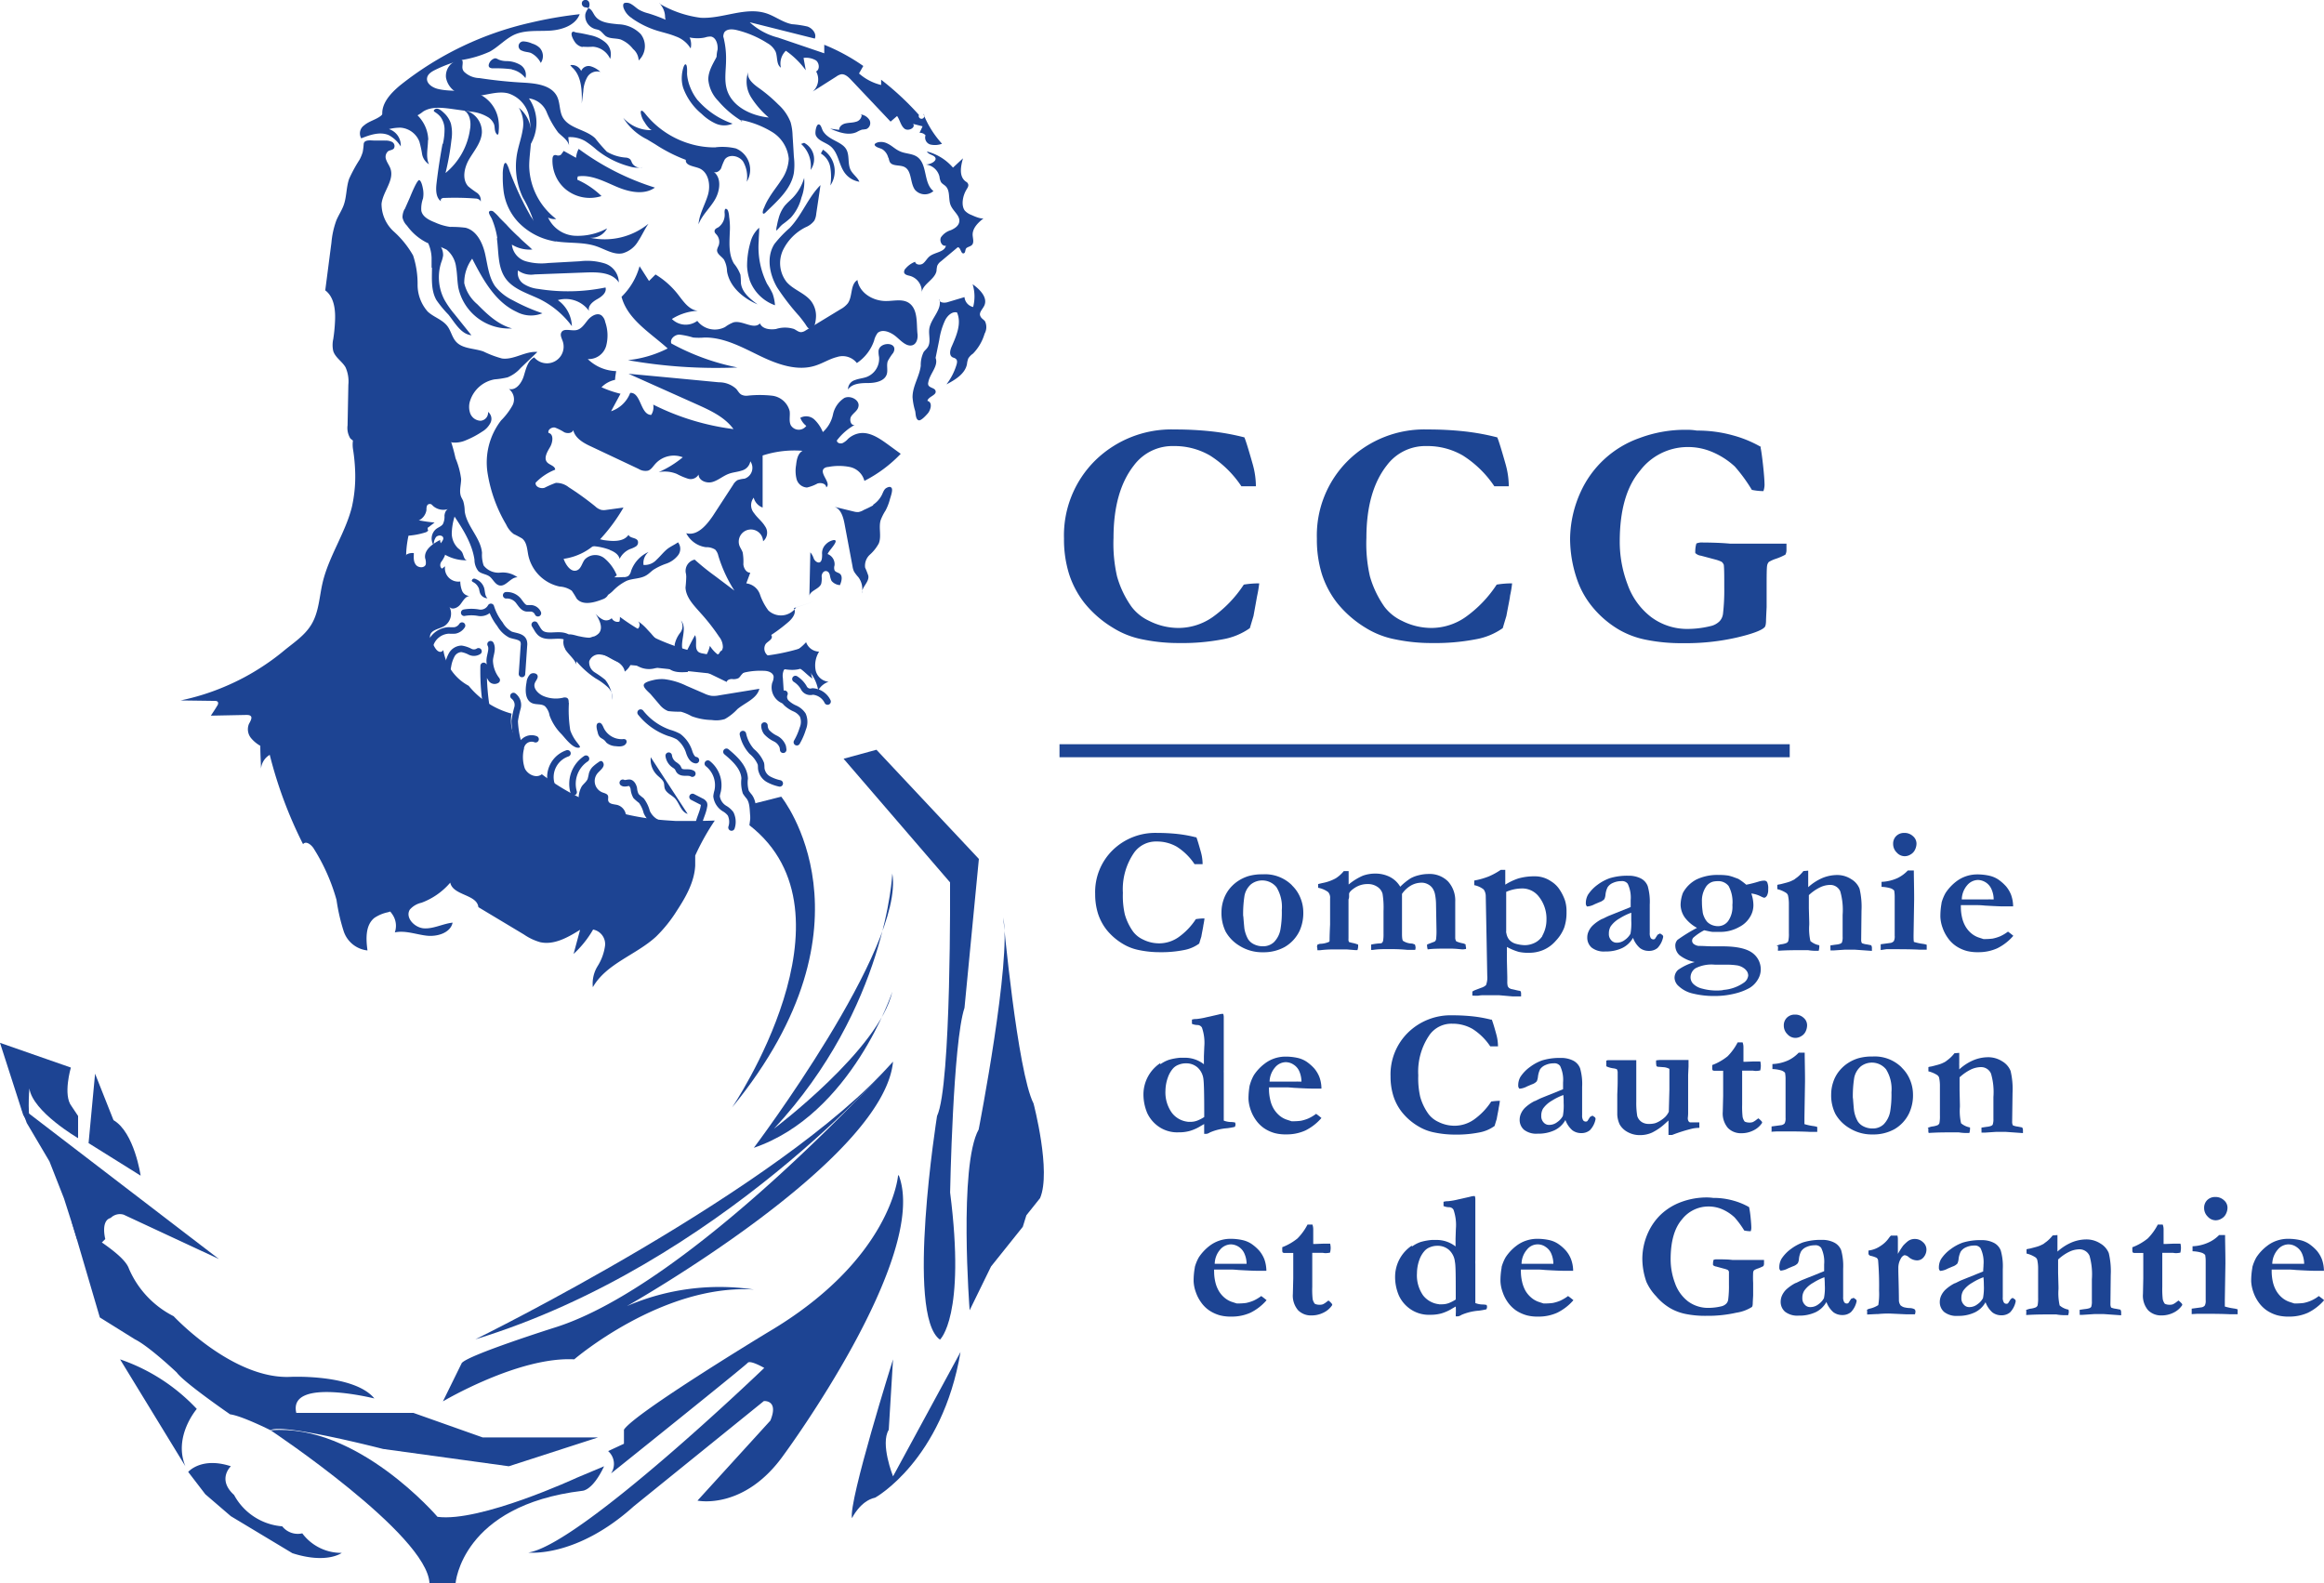 <?xml version="1.0" encoding="UTF-8"?>
<svg xmlns="http://www.w3.org/2000/svg" viewBox="0 0 357.12 243.34">
  <defs>
    <style>.cls-1{fill:#1d4493;}.cls-2,.cls-4{fill:none;stroke:#1d4493;}.cls-2{stroke-linecap:round;stroke-linejoin:round;}.cls-3{fill:#1d4593;}.cls-4{stroke-miterlimit:10;stroke-width:2px;}</style>
  </defs>
  <g id="Calque_2" data-name="Calque 2">
    <g id="Calque_1-2" data-name="Calque 1">
      <path class="cls-1" d="M129.63,116.6l16.36,19s.22,31.25-2,35.91c0,0-4.87,30.59.45,34.36,0,0,4-3.54,1.56-22.61,0,0,.43-23.06,2.21-28.38L150.42,132l-15.74-16.78Z"></path>
      <path class="cls-1" d="M11,187.69c.24.73,7.92,4.61,8.81,7.27a14.67,14.67,0,0,0,6.87,7.31s9.09,9.76,18,9.32c0,0,9.75-.45,12.85,3.32,0,0-13.3-3.32-12,2.22h18l10.64,3.77H91.9l-13.71,4.43-19.33-2.66s-15.51-4-17.29-2.88c0,0-4.43-2.22-6.21-2.44,0,0-7.09-4.88-8.2-6.43,0,0-4.21-4-6.43-5.1l-5.39-3.36Z"></path>
      <path class="cls-1" d="M41.57,219.79S65.72,235.85,66,243.34h4s.89-12,19.51-14.24c0,0,1.55,0,3.32-3.77l-4.21,1.77s-14.85,6.88-21.39,6c0,0-12.31-14.41-25.61-13.3"></path>
      <path class="cls-1" d="M137.12,134.21s-.88,20.62-18.18,39.24c0,0,16.19-12.19,18.18-21.06,0,0-6.2,18.85-21.28,24,0,0,23.18-30.8,21.28-42.13"></path>
      <path class="cls-1" d="M14.61,165l-1,10.67,8,5s-.95-6.65-4.17-8.53Z"></path>
      <path class="cls-1" d="M0,160.26l10.89,3.8S9.64,168.3,11,170l1,1.5v3.41s-7-4.08-7.48-7.65c0,0-.47,4.91.55,6.57l-1.5-2.48Z"></path>
      <path class="cls-1" d="M33.65,193.49,3.25,170.2l.86,2.37,3.49,5.91,2.23,5.68,2,6.26,3.43.91.92-.92s-.75-2.82.83-3.24a2,2,0,0,1,2-.5Z"></path>
      <path class="cls-1" d="M18.45,208.9a29,29,0,0,1,11.79,7.62s-3.66,4.24-1.75,8.81Z"></path>
      <path class="cls-1" d="M28.92,226.2s2-2.37,6.56-.87c0,0-2.17,2,.49,4.41a9.23,9.23,0,0,0,7.4,4.82,3.06,3.06,0,0,0,3.08,1.08,7.47,7.47,0,0,0,6.07,3s-2.29,1.75-7.59.05L35.47,233l-3.92-3.37Z"></path>
      <path class="cls-1" d="M73.05,205.82s46.89-23,64.18-42.67c0,0-26.49,31.14-64.18,42.67"></path>
      <path class="cls-1" d="M137.23,163.15s-30.92,34.36-52.1,40.9c0,0-13.3,4.21-14.18,5.43l-2.89,5.88s11.65-6.92,20.18-6.46c0,0,13.52-11.61,27.6-10.73a35.85,35.85,0,0,0-19.51,2.55s39.46-22.28,40.9-37.57"></path>
      <path class="cls-1" d="M149,201.36s-1.71-22.25,1.39-27.79c0,0,5.1-26.16,3.77-32.59,0,0,2.17,23.73,4.66,28.6,0,0,2.76,10.47,1,14.55l-2.1,2.63-.55,1.77-4.88,6.1Z"></path>
      <path class="cls-1" d="M120.05,122.43s15.7,19.36-7.56,47.77c0,0,20.19-29.75,2.67-43.38l.43-3.26Z"></path>
      <path class="cls-1" d="M137.23,208.9s-6.87,21.86-6.31,24.41c0,0,1.26-2.67,3.57-3.16,0,0,10.29-5.69,13.11-22.38l-10.37,19.11s-2-5-.66-7.15Z"></path>
      <path class="cls-1" d="M138,180.65s-1,12.87-19.95,24.06c0,0-20.51,12.41-22.17,15v2.16L93.45,223a2.62,2.62,0,0,1,.44,3.44s20.62-16.52,21-17,2.55.78,2.55.78-28.26,27.15-36.25,28.37c0,0,7.32.88,16.19-7.1l20-16.18s2.33-.22,1,3l-11.2,12.3s7.21,1.55,13.3-7.09c0,0,22.4-30.39,17.63-42.91"></path>
      <path class="cls-1" d="M109.76,126.1c-1.29.05-2.57.07-3.86.06-.56,0-1.12,0-1.68,0l-.43,0-1.22-.08a40.33,40.33,0,0,1-5.79-.81,34.56,34.56,0,0,1-13.52-6.29c-.81.68-2.15.08-2.61-.88a5.33,5.33,0,0,1-.11-3.12,5.47,5.47,0,0,1-1.92-5.31,12.79,12.79,0,0,1-6.6-4.28,7.54,7.54,0,0,1-3.9-5.5.54.54,0,0,1-.49.29c-.4-.05-.67-.43-.87-.78a20.73,20.73,0,0,1-2.6-11.54c-.22.78-.43,1.56-.64,2.34-2.65-5,0-11,2.19-16.14,1-2.42,1.93-5,1.62-7.58S65.1,61.24,62.49,61a2.27,2.27,0,0,0-1.28.22,4.35,4.35,0,0,0-1.31,1.51l-1.37,2c-.6.86-1.3,2.51-2.56,2.5a2.15,2.15,0,0,1-1.44-.57l-.09.18a4.64,4.64,0,0,0-.17,2.34,27.71,27.71,0,0,1,.31,3.4,21.27,21.27,0,0,1-.51,5.34c-1,4-3.55,7.58-4.5,11.64-.49,2.1-.56,4.36-1.62,6.24s-2.9,3-4.53,4.37a34.15,34.15,0,0,1-2.82,2.08,35.88,35.88,0,0,1-6.17,3.31,35.52,35.52,0,0,1-6.69,2.08l5.19.07c.23,0,.5,0,.58.25a.6.6,0,0,1-.11.46c-.31.53-.63,1-1,1.56l5.42-.11c.28,0,.62,0,.77.25s-.12.75-.32,1.1a2.13,2.13,0,0,0,.31,2.21A5.07,5.07,0,0,0,40,114.61c0,1.18.08,2.35.11,3.52A2.75,2.75,0,0,1,41.45,116a66,66,0,0,0,5.12,13.73c.46-.59,1.33.12,1.7.77a29.76,29.76,0,0,1,3.44,7.79,29.53,29.53,0,0,0,1.11,4.84,4.33,4.33,0,0,0,3.65,2.93c-.24-1.76-.34-3.87,1.06-5a5.87,5.87,0,0,1,2.09-.87l.34-.11a4.15,4.15,0,0,1,.46.64,3.06,3.06,0,0,1,.25,2.57c1.61-.34,3.25.31,4.88.5s3.67-.42,4-2c-1.48.16-2.86.94-4.34.88s-3-1.65-2.23-2.89a3.32,3.32,0,0,1,1.79-1.05,10.7,10.7,0,0,0,4.42-3.09c.41,2,4.11,1.78,4.32,3.77l7,4.2A8.5,8.5,0,0,0,83,144.79c2.15.48,4.27-.74,6.14-1.9l-1,3.71a15.85,15.85,0,0,0,3-3.75,2.28,2.28,0,0,1,1.84,2.45,7.88,7.88,0,0,1-1.14,3.16,5.12,5.12,0,0,0-.74,3.25c2.07-3.64,6.63-4.94,9.71-7.77a21.41,21.41,0,0,0,3.21-4c1.38-2.11,2.68-4.41,2.81-6.92,0-.5,0-1,0-1.54a37.11,37.11,0,0,1,3-5.37"></path>
      <path class="cls-1" d="M87.39,108c0-.29,0-.64-.31-.77a.92.92,0,0,0-.59,0,4.92,4.92,0,0,1-3-.27c-.82-.36-1.62-1.21-1.3-2,.15-.38.52-.72.42-1.12s-.79-.52-1.14-.22a2,2,0,0,0-.56,1.24c-.22,1.17-.25,2.7.84,3.19.64.29,1.46.06,2,.49a2.62,2.62,0,0,1,.7,1.42,7.87,7.87,0,0,0,1.85,2.88c.54.59,1.63,2.07,2.54,2.07.54,0,.17-.34-.06-.68a6.46,6.46,0,0,1-1.15-2,19.69,19.69,0,0,1-.21-4.21"></path>
      <path class="cls-1" d="M91.86,112.61a1.42,1.42,0,0,0,.34.68c.19.18.45.27.65.45s.24.29.37.42a2.37,2.37,0,0,0,1.4.51c.59.08,1.32.08,1.6-.44a.47.47,0,0,0-.07-.58.75.75,0,0,0-.47-.06A3.06,3.06,0,0,1,92.84,112c-.17-.32-.38-1.07-.89-.9s-.18,1.16-.09,1.5"></path>
      <path class="cls-1" d="M90.52,118.71a9.4,9.4,0,0,1-.22,1c-.19.44-.62.73-.9,1.13a3.72,3.72,0,0,0-.48,2,3.05,3.05,0,0,0,.21,1.62c.48.89,1.65,1.07,2.66,1.15l4.11.33a.32.32,0,0,0,.19,0,.28.28,0,0,0,.09-.18,1.85,1.85,0,0,0-1.33-2.06c-.52-.12-1.23-.11-1.38-.63-.08-.27.06-.57-.06-.82s-.48-.35-.77-.45a1.87,1.87,0,0,1-.79-3c.38-.45,1.23-1,.8-1.66-.2-.31-.45-.19-.69,0a6.41,6.41,0,0,0-.83.65,2.14,2.14,0,0,0-.61,1"></path>
      <path class="cls-1" d="M100,116.37a3.32,3.32,0,0,0,1,2.77c.36.35.82.65,1,1.12.09.29.06.6.14.88.21.7,1,1,1.53,1.5.75.76.94,2.12,2,2.44"></path>
      <path class="cls-1" d="M62.9,79.61a21.32,21.32,0,0,0,3.88.69l-.9.7c-.08,0-.16.12-.16.21s0,.17.06.26-.19.27-.35.33a11.55,11.55,0,0,1-3,.54c-.11-.46.22-.9.47-1.31s.42-1,.06-1.31"></path>
      <path class="cls-1" d="M63.91,86.8c.39.5,1.36.52,1.52-.09a2.09,2.09,0,0,0-.1-.92c-.2-1.28,1.14-2.22,2.3-2.81,0,.85,1,1.57.73,2.4a4.31,4.31,0,0,1-.58,1c-.19.33-.19.84.16,1l.45-.36a2.06,2.06,0,0,0,2.34,2.34A4.07,4.07,0,0,0,71,90.77a1.3,1.3,0,0,0,1.14.82c-.66.08-1,.79-1.42,1.32s-1.32.88-1.67.32a2.29,2.29,0,0,1-.8,3c-.79.44-2,.56-2.16,1.44-.12.59.31,1.33-.13,1.76a.88.88,0,0,1-.89.1c-.93-.35-1.29-1.46-1.54-2.43-.45-1.82-.89-3.65-1.17-5.5A19.91,19.91,0,0,1,62.21,86a1.2,1.2,0,0,1,.26-.78A1.8,1.8,0,0,1,63.59,85c0,.63-.1,1.26.32,1.8"></path>
      <path class="cls-1" d="M86.86,99.79c.55.87,1.49,1.51,1.77,2.5-.45-1.36,1.38-2.48,2.78-2.19s2.53,1.32,3.89,1.77a9.44,9.44,0,0,0,2.11.38l13.22,1.41a10,10,0,0,0,2,.07,16.94,16.94,0,0,0,1.85-.4,11,11,0,0,1,2.91-.24c.63,0,1.4.26,1.49.88a2.11,2.11,0,0,1-.21.94,2.65,2.65,0,0,0,1.89,3.29c-.09-1.34-.17-2.68-.26-4a2.18,2.18,0,0,1,.15-1.22,1.72,1.72,0,0,1,2.34-.33c.76.44,1.32,1.18,2.07,1.63-.42-.83-.11-1.82-.07-2.75s-.54-2.09-1.46-2A31.17,31.17,0,0,1,95.26,94.8a3,3,0,0,1-2.24,3,8.6,8.6,0,0,1-3.91,0c-.72-.1-2-.75-2.41.18a2,2,0,0,0,.16,1.75"></path>
      <path class="cls-1" d="M101.35,108.28a3.19,3.19,0,0,0,1.33,1,13.86,13.86,0,0,0,1.94.09,7.4,7.4,0,0,1,1.65.69,9.43,9.43,0,0,0,3.12.59,4.44,4.44,0,0,0,2-.15,8,8,0,0,0,1.93-1.53c1.2-1,3-1.61,3.37-3.12l-6.14,1a4,4,0,0,1-1.24.08,4.14,4.14,0,0,1-1.08-.35l-2.79-1.21a10.59,10.59,0,0,0-3.39-1,5.59,5.59,0,0,0-1.73.16c-.36.09-1.36.31-1.4.76s.81,1.11,1.07,1.4Z"></path>
      <path class="cls-2" d="M102.76,116.13a2,2,0,0,0,.83,1.38,2.5,2.5,0,0,1,.51.4c.12.16.17.36.29.51.45.55,1.41.1,2,.47"></path>
      <path class="cls-2" d="M95.7,120.29c.27.19.64,0,1,0s.62.5.7.89a2.84,2.84,0,0,0,.34,1.16,6.84,6.84,0,0,0,.81.69,5,5,0,0,1,.83,1.75,3.39,3.39,0,0,0,2.68,2"></path>
      <path class="cls-2" d="M120.35,115.22a4,4,0,0,0-.07-.48,2.26,2.26,0,0,0-1.12-1.24,4.46,4.46,0,0,1-1.36-1,1.77,1.77,0,0,1-.33-1"></path>
      <path class="cls-2" d="M114.16,112.81a5.77,5.77,0,0,0,1.36,2.67,4.78,4.78,0,0,1,1.4,1.87c.09.36,0,.75.14,1.11a2.2,2.2,0,0,0,1.1,1.33,6.46,6.46,0,0,0,1.66.6"></path>
      <path class="cls-2" d="M111.63,115.53c1.31,1.1,2.72,2.4,2.8,4.11a4.9,4.9,0,0,0,.18,2.1,6.78,6.78,0,0,0,.53.7c.8,1.12.43,2.68.83,4"></path>
      <path class="cls-2" d="M108.77,117.35a4.23,4.23,0,0,1,1.5,4.24,4.32,4.32,0,0,0-.16.78,2.57,2.57,0,0,0,1.32,1.94,3.05,3.05,0,0,1,.84.76,2.8,2.8,0,0,1,.14,2.1"></path>
      <path class="cls-2" d="M106.42,122.47l1.32.68a.9.9,0,0,1,.43.36.71.71,0,0,1,0,.41c-.18,1.23-1,2.37-.84,3.59"></path>
      <path class="cls-2" d="M88.15,121.73a4.64,4.64,0,0,1,1.9-5.14"></path>
      <path class="cls-2" d="M84.71,120.43a3.86,3.86,0,0,1,2.49-4.66"></path>
      <path class="cls-2" d="M82.3,113.6a1.67,1.67,0,0,0-2.21,1.05c-.68-.08-1-3.18-1-3.86a15.79,15.79,0,0,1,.43-2,1.72,1.72,0,0,0-.62-1.83"></path>
      <path class="cls-2" d="M77.78,91.48a2.26,2.26,0,0,1,2,1c.32.41.62.92,1.13,1,.22,0,.45,0,.67,0a1.25,1.25,0,0,1,1.08.76"></path>
      <path class="cls-2" d="M87,97.86c-1.25-.55-3,.3-4-.63a2.94,2.94,0,0,1-.45-.6L82.17,96"></path>
      <path class="cls-2" d="M80.21,103.57c.11-1.45.2-2.9.3-4.35a1.61,1.61,0,0,0-.05-.69c-.26-.73-1.26-.74-2-1a4.09,4.09,0,0,1-1.64-1.61,8.17,8.17,0,0,1-1.39-2.66,1.79,1.79,0,0,1-1.88.9,6.16,6.16,0,0,0-2.22,0"></path>
      <path class="cls-2" d="M74.94,109.79a35.24,35.24,0,0,1-.62-7.46,3.7,3.7,0,0,1,.81,1.24,2.64,2.64,0,0,0,.39.81.61.61,0,0,0,.81.13,5.11,5.11,0,0,1-1.08-2.94c0-.87.54-1.8.13-2.57"></path>
      <path class="cls-2" d="M68.61,103.42c.08-.36.16-.72.23-1.08a5.38,5.38,0,0,1,.58-1.72,1.79,1.79,0,0,1,1.49-.91,4.22,4.22,0,0,1,1.31.44,1.3,1.3,0,0,0,1.31-.06"></path>
      <path class="cls-2" d="M66.09,99.12A3.16,3.16,0,0,1,69,96.88a5.78,5.78,0,0,0,.93,0A1.66,1.66,0,0,0,71,96.14"></path>
      <line class="cls-2" x1="113.25" y1="102.02" x2="113.25" y2="101.02"></line>
      <path class="cls-2" d="M110.92,101.57a3.14,3.14,0,0,1,.13-1.1"></path>
      <path class="cls-2" d="M122.23,104.35a3.89,3.89,0,0,1,1.26,1.29,1.12,1.12,0,0,0,1.38.62,2.75,2.75,0,0,1,2.3,1.55"></path>
      <path class="cls-2" d="M120.55,106.61a1.28,1.28,0,0,0,.31,1.43,4.48,4.48,0,0,0,1.31.85,2.79,2.79,0,0,1,1.19,1,2.68,2.68,0,0,1,0,2.08,10,10,0,0,1-.91,2.09"></path>
      <path class="cls-2" d="M98.44,109.51a9.69,9.69,0,0,0,4.39,3.12,7.11,7.11,0,0,1,1.43.57,4.76,4.76,0,0,1,1.68,2.48c.19.5.47,1.09,1,1.14"></path>
      <path class="cls-1" d="M134.86,51.18a3.1,3.1,0,0,0-.54,1.16,6.74,6.74,0,0,1-2.65,3.45,2.78,2.78,0,0,0-3.06-.92c-1.1.27-2.09.91-3.17,1.27-2.86,1-6-.16-8.69-1.46s-5.48-2.85-8.49-2.81a10.23,10.23,0,0,1-1.75,0,12,12,0,0,0-2.11-.45c-.72,0-1.5.69-1.24,1.36a35.38,35.38,0,0,0,10.16,3.69,77.8,77.8,0,0,1-16.83-1.12,17.69,17.69,0,0,0,6.11-1.8c-2.68-2.42-6.16-4.45-7.09-7.94a10.38,10.38,0,0,0,2.77-4.7l1.45,2.27,1-1a12.81,12.81,0,0,1,3.4,3c.86,1.1,1.73,2.46,3.12,2.58a8.22,8.22,0,0,0-4,1.26,3,3,0,0,0,3.9.29,3.39,3.39,0,0,0,4.28.94,5.39,5.39,0,0,1,1.28-.71c1.38-.36,3.09,1.18,4.07.16.37.87,1.54,1,2.47.86a4.5,4.5,0,0,1,2.76,0c.38.18.72.51,1.14.48a1.41,1.41,0,0,0,.64-.25l5.36-3.26a3.63,3.63,0,0,0,1.13-.92c.77-1.08.35-2.9,1.48-3.58.29,2,2.42,3.25,4.41,3.23,1.2,0,2.52-.37,3.52.31,1.43,1,1.12,3.27,1.3,4.76.09.75-.18,1.77-1.1,1.77s-1.76-1.09-2.49-1.6-1.89-1-2.63-.25"></path>
      <path class="cls-1" d="M135,54a4,4,0,0,0,.08.85,3,3,0,0,1-1.83,3.05c-.6.24-1.27.27-1.87.51a1.49,1.49,0,0,0-1.07,1.45c.63-.94,2-1,3.11-1s2.52-.28,2.85-1.36c.19-.64-.07-1.34.15-2a8.54,8.54,0,0,1,.84-1.28c.92-1.7-2.1-1.78-2.26-.3"></path>
      <path class="cls-1" d="M134.19,77.65a16,16,0,0,1-1.44.71,2.45,2.45,0,0,1-.83.33,2.21,2.21,0,0,1-.72-.08l-3-.73c1,.3,1.37,1.54,1.57,2.58L131,87a2.84,2.84,0,0,0,.25.86,6.5,6.5,0,0,0,.65.84,3,3,0,0,1,.53,2.48c0-1,1.17-1.73,1-2.71a11.82,11.82,0,0,0-.49-1.24,2.3,2.3,0,0,1,.74-2,6.38,6.38,0,0,0,1.36-1.72c.45-1.11-.05-2.41.28-3.55a7.7,7.7,0,0,1,.75-1.49,7.93,7.93,0,0,0,.68-1.75c.1-.36.48-1.37.27-1.71s-.63-.12-.85,0c-.4.26-.5.8-.74,1.2a4,4,0,0,1-1.28,1.37"></path>
      <path class="cls-1" d="M122.33,93.35a2.82,2.82,0,0,1-4.26.46,8.81,8.81,0,0,1-1.3-2.49,2.55,2.55,0,0,0-2.09-1.67c.2-.54.41-1.09.61-1.64-.61,0-1-.67-1.06-1.28a8.39,8.39,0,0,0-.1-1.81c-.12-.38-.37-.71-.51-1.08a1.87,1.87,0,1,1,3.64-.66,1.7,1.7,0,0,0,.29-2.32c-.44-.74-1.18-1.28-1.67-2a1.87,1.87,0,0,1-.06-2.38A2.21,2.21,0,0,0,117.19,78c0-2.66,0-5.31,0-8a15.78,15.78,0,0,1,6.14-.72c-.74.4-.91,1.37-1,2.21a5.18,5.18,0,0,0,.08,2.15A1.75,1.75,0,0,0,124,74.92a6.19,6.19,0,0,0,1.61-.61c.54-.18,1.33,0,1.36.59.85-.65-1.13-2.16-.35-2.91a1.14,1.14,0,0,1,.66-.23,8.62,8.62,0,0,1,3.28,0,2.94,2.94,0,0,1,2.27,2.14,20.69,20.69,0,0,0,5.58-4.16L136.3,68.2c-1.24-.89-2.65-1.83-4.16-1.63a3.45,3.45,0,0,0-1.83.88,2.68,2.68,0,0,1-.85.65c-.35.12-.82,0-.87-.4a8.87,8.87,0,0,1,2.76-2.41c-.6.19-.88-.8-.54-1.32s1-.87,1.1-1.48c.25-1-1.21-1.79-2.17-1.33A4,4,0,0,0,128,63.7a5,5,0,0,1-1.56,2.7,5.57,5.57,0,0,0-1.3-1.93,1.86,1.86,0,0,0-2.16-.26,2.83,2.83,0,0,0,.92,1.24,1.43,1.43,0,0,1-2.38-.1c-.33-.67-.07-1.46-.18-2.19a3.17,3.17,0,0,0-2.69-2.35,17.24,17.24,0,0,0-3.8,0,1.7,1.7,0,0,1-.92-.16c-.36-.2-.54-.6-.81-.9a3.9,3.9,0,0,0-2.65-1q-6.95-.67-13.89-1.31l10.59,4.74c2.06.93,4.21,1.93,5.54,3.76a38.09,38.09,0,0,1-12.33-3.76,2.19,2.19,0,0,1-.31,1.58c-1.68,0-1.56-3.52-3.23-3.38A4.77,4.77,0,0,1,93.9,63.2l1.45-2.69a16.12,16.12,0,0,1-2.92-1,4.15,4.15,0,0,1,2.09-1.14c0-.45.11-.9.16-1.34a6.52,6.52,0,0,1-4.36-1.85,2.79,2.79,0,0,0,2.82-2A6.26,6.26,0,0,0,93,49.48a1.75,1.75,0,0,0-.56-1c-.66-.49-1.59.07-2.11.7s-1,1.44-1.83,1.56-1.9-.35-2.25.37c-.2.41.06.87.21,1.3a2.56,2.56,0,0,1-4.37,2.51c-1,.5-1.27,1.78-1.6,2.86s-1.2,2.28-2.29,2a2,2,0,0,1,.52,2.58A10.48,10.48,0,0,1,77,64.61a10.57,10.57,0,0,0-2.09,8,22.43,22.43,0,0,0,2.87,8,3.79,3.79,0,0,0,1.16,1.46,14.63,14.63,0,0,1,1.3.69c.73.59.76,1.65.94,2.56A6.26,6.26,0,0,0,86,90.14a3.58,3.58,0,0,1,1.86.64A13.84,13.84,0,0,1,88.62,92c.91,1.08,2.65.63,4,.09a1.45,1.45,0,0,0,.72-.51,1.8,1.8,0,0,0,.16-.87,3.13,3.13,0,0,1,1.28-2.3,6.61,6.61,0,0,0-1.92-2.63,2.24,2.24,0,0,0-3,.2c-.42.53-.53,1.35-1.14,1.64-.94.44-1.77-.77-2.11-1.74A9.16,9.16,0,0,0,92.1,83,27.35,27.35,0,0,0,95.81,78l-2.65.36a2.16,2.16,0,0,1-.76,0,2.25,2.25,0,0,1-.94-.55,45,45,0,0,0-4.06-2.93,3.05,3.05,0,0,0-2-.67,14.45,14.45,0,0,0-1.72.75c-.6.19-1.47-.15-1.37-.78a8.39,8.39,0,0,1,3-2c0-.58-.83-.7-1.22-1.12-.59-.63,0-1.62.43-2.35s.61-2-.23-2.18c-.17-.5.51-.93,1-.82a7.59,7.59,0,0,1,1.42.72c.49.22,1.2.17,1.38-.33.29,1.26,1.6,2,2.77,2.53l7.27,3.43a2,2,0,0,0,1.44.27c.48-.15.76-.63,1.09-1a3.83,3.83,0,0,1,4.26-1.06,15.4,15.4,0,0,1-3.71,2.29,4.83,4.83,0,0,1,2.81.28,10,10,0,0,0,1.72.73,1.4,1.4,0,0,0,1.61-.65c0,.94,1.23,1.41,2.13,1.15s1.64-.94,2.52-1.26c.64-.24,1.33-.27,2-.5a1.79,1.79,0,0,0,1.3-1.42,1.75,1.75,0,0,1-.89,2.67,4.62,4.62,0,0,0-1.07.22,1.94,1.94,0,0,0-.69.73l-3.1,4.76c-1,1.47-2.41,3.13-4.1,2.67a4,4,0,0,0,3,2.15,2.51,2.51,0,0,1,1.45.37,2,2,0,0,1,.48.94,21.55,21.55,0,0,0,2.47,5.36l-3-2.26A37,37,0,0,1,106.75,86a1.77,1.77,0,0,0-1.35,2.14,5.17,5.17,0,0,0,1.51,2.39l7.23,7.74a2.19,2.19,0,0,0,1.21.81,2.08,2.08,0,0,0,1.19-.34,24.46,24.46,0,0,0,4.64-3.18c.62-.54,1.26-1.42.8-2.1l3-1"></path>
      <path class="cls-1" d="M64.31,80a2.14,2.14,0,0,0,1.22-1.6c0-.36,0-.84.38-.93s.48.15.68.32a2.39,2.39,0,0,0,2.38.4c-.44.1-.63.61-.67,1.06a2.47,2.47,0,0,1-.25,1.3c-.23.33-.66.47-1,.72a1.9,1.9,0,0,0-.39,2.56A1.91,1.91,0,0,1,67,82.54c.3-.34,1-.33,1.11.1s-.57.89-.68,1.42.54,1,1.09,1.26a6.47,6.47,0,0,0,3.25.78c-.52-.09-.51-.85-.8-1.29a2.76,2.76,0,0,0-.55-.53,3.2,3.2,0,0,1-1-2.34,9.73,9.73,0,0,1,.43-2.55c1.33,2,2.71,4.19,3.06,6.62a2.85,2.85,0,0,0,.6,1.76c.46.43,1.18.44,1.7.81s.86,1.25,1.55,1.39c1,.21,1.73-1.31,2.77-1.25A3.82,3.82,0,0,0,76.86,88a2.87,2.87,0,0,1-2.54-1.1,5,5,0,0,1-.25-1.93c-.19-2.32-2.36-4.1-2.66-6.41A5.8,5.8,0,0,0,71.18,77c-.09-.23-.22-.43-.32-.65-.35-.86,0-1.82,0-2.75A12.2,12.2,0,0,0,70,70.42a27.4,27.4,0,0,0-.84-3,2.92,2.92,0,0,0-2.28-1.89,26.49,26.49,0,0,0-2.37,6.35c-.33,1.2-.67,2.41-1,3.62-.26.93-.52,1.86-.74,2.81-.11.48-.21,1-.3,1.45s.06.56.44.57A3.12,3.12,0,0,0,64.31,80"></path>
      <path class="cls-1" d="M73.54,90.29c.12.29.12.62.25.91a1.25,1.25,0,0,0,1.12.74c-.41-.37-.36-1-.5-1.54a2.15,2.15,0,0,0-1.12-1.33c-.22-.11-.51-.27-.72,0s.12.36.3.48a1.77,1.77,0,0,1,.67.79"></path>
      <path class="cls-1" d="M125.06,85.88a2.74,2.74,0,0,0-.54-1l-.15,6.9c-.1-1,1.48-1.17,1.82-2.06a3.68,3.68,0,0,0,.07-1.15c0-.38.26-.83.65-.81s.52.32.61.62a3.27,3.27,0,0,0,.26.89,1.86,1.86,0,0,0,1.29.65c.25-.58.45-1.36,0-1.74-.27-.21-.68-.24-.83-.54a1.2,1.2,0,0,1,0-.75,1.67,1.67,0,0,0-1.05-1.74c0-.38,2-2.25.89-2.15a2.27,2.27,0,0,0-1.18.65,1.89,1.89,0,0,0-.57,1.55c0,.35,0,1-.32,1.19s-.78-.16-.92-.48"></path>
      <path class="cls-1" d="M108.63,101c1.05,0,2.32-.48,2.45-1.52a2.55,2.55,0,0,0-.57-1.62,31.12,31.12,0,0,0-2.88-3.68c-1-1.14-2.22-2.35-2.29-3.89a19.8,19.8,0,0,0,.12-2.3,19.93,19.93,0,0,1,5.63,4.5A13.77,13.77,0,0,0,113,94.82c1.54,1.26,3.86,1.25,5.34,2.58a.81.81,0,0,1,.25.34c.16.52-.58.8-.92,1.21a1.32,1.32,0,0,0,.24,1.72,3.82,3.82,0,0,0,1.7.8c-3.67,1.39-7.73,1.06-11.63.7-.35,0-2.5-.2-2-.86s2-.33,2.66-.35"></path>
      <path class="cls-1" d="M95.85,88.69a1.22,1.22,0,0,0,.73-.2,1.47,1.47,0,0,0,.4-.76,5,5,0,0,1,2.69-2.91,2.2,2.2,0,0,0-.78,2,2.48,2.48,0,0,0,2-.8c.53-.49,1-1.09,1.53-1.55s1.2-.72,1.77-1.13a1.63,1.63,0,0,1,0,2,3.92,3.92,0,0,1-1.75,1.26,9.38,9.38,0,0,0-2,.94c-.4.28-.73.65-1.15.89-.91.54-2.06.44-3,.83a7.48,7.48,0,0,0-2,1.44A4.7,4.7,0,0,1,92.15,92a1.84,1.84,0,0,1-2.06-1c0,.11,1.25-.85,1.34-.95.34-.37.5-.9.84-1.25s.92-.16,1.38-.12a14.69,14.69,0,0,0,2.2,0"></path>
      <path class="cls-1" d="M93.69,84.51c.67.26,1.38.68,1.52,1.38a3.18,3.18,0,0,1,1.6-1.51,4.15,4.15,0,0,0,.91-.41A.73.73,0,0,0,98,83.1c-.26-.52-1.22-.36-1.41-.91-.8,1.15-2.51,1-3.89.8a5.2,5.2,0,0,0-3.24.12c-.47.24-.8.69-.07.84s1.35,0,2,0a9.17,9.17,0,0,1,2.3.54"></path>
      <path class="cls-1" d="M91.2,97.84a2.08,2.08,0,0,0,.83-.53c.7-.83.09-2.07-.52-3a3.56,3.56,0,0,0,1.16.92A1.21,1.21,0,0,0,94,95a1,1,0,0,0,1.65.23,3.62,3.62,0,0,0,.82,1.25,1.26,1.26,0,0,0,1.39.25.79.79,0,0,0,.2-1.25,7.78,7.78,0,0,1,1.42,1.27l.57.61a9.66,9.66,0,0,0,3.33,2.61c.32-.15.28-.6.3-.95a4.47,4.47,0,0,1,.86-1.8,1.65,1.65,0,0,0,.08-1.88c1.25,1.33-.62,3.9.65,5.21.52-1,1-2,1.54-2.94.39.8-.16,2,.5,2.56a6.29,6.29,0,0,0,.64.41.53.53,0,0,1,.21.67,5.32,5.32,0,0,0,.93-2,4.84,4.84,0,0,0,2.59,2.06,4.66,4.66,0,0,0,2.42.63,10.92,10.92,0,0,0,1.77-.53,16.48,16.48,0,0,1,3-.22,7.61,7.61,0,0,0,5-2.5,2.17,2.17,0,0,0,2,1.45,4,4,0,0,0-.54,2.83,2.25,2.25,0,0,0,2,1.8,2.94,2.94,0,0,0-1.6,1.32,6.18,6.18,0,0,0-1.3-2.86,1.42,1.42,0,0,0-.58-.48,1.91,1.91,0,0,0-1.1.09c-2.28.5-4.68-1-6.93-.34a3.9,3.9,0,0,0-2,1.34,1.42,1.42,0,0,1-.35.38,1.76,1.76,0,0,1-1,.13c-.33,0-.73.13-.8.45l-4.35-2.11a1.83,1.83,0,0,0-1.08-.26c-.37.07-.69.51-.49.83-1.11.09-2.37.13-3.13-.67a1.6,1.6,0,0,0-.33-.31c-.34-.19-.75.05-1.1.22a3.5,3.5,0,0,1-4.09-.87A2.93,2.93,0,0,1,96,103.21c-.13-.92-1-1.49-1.84-1.93a4.6,4.6,0,0,0-2-.71,1.58,1.58,0,0,0-1.62,1.08,1.82,1.82,0,0,0,.84,1.67A15.74,15.74,0,0,1,93,104.47a5.18,5.18,0,0,1,1.11,3.08,2.33,2.33,0,0,0-.77-2,10,10,0,0,0-1.8-1.29,13.38,13.38,0,0,1-3.68-3.59c-.4-.57-.92-1.62-.46-2.3.18-.26.47-.21.74-.17a6.22,6.22,0,0,0,1.43,0,5.87,5.87,0,0,0,1.64-.4"></path>
      <path class="cls-1" d="M59.14,21.61a2.14,2.14,0,0,1,1.12.21.72.72,0,0,1,.26,1c-.21.25-.6.24-.88.42a1.15,1.15,0,0,0-.28,1.35c.16.46.48.86.64,1.33.62,1.79-1.16,3.52-1.37,5.4a5.74,5.74,0,0,0,1.85,4.23,14.71,14.71,0,0,1,3,3.71,13.87,13.87,0,0,1,.69,4.46,6.22,6.22,0,0,0,1.55,4.16c.9.85,2.22,1.21,3,2.2.57.73.73,1.73,1.35,2.42,1,1.13,2.78,1,4.23,1.52a15.75,15.75,0,0,0,2.84,1.07c1.84.25,3.59-1.17,5.44-1L80,56.56a5.36,5.36,0,0,1-2,1.43A13.34,13.34,0,0,1,76,58.3a4.84,4.84,0,0,0-3.74,3.23,3,3,0,0,0,0,2,1.76,1.76,0,0,0,1.59,1.13A1.25,1.25,0,0,0,75,63.3,1.36,1.36,0,0,1,75.36,65a3.3,3.3,0,0,1-1.28,1.34,13.92,13.92,0,0,1-2.47,1.31A4.18,4.18,0,0,1,69.5,68a4.1,4.1,0,0,1-2.63-2.1A14.52,14.52,0,0,0,65,63a2.66,2.66,0,0,0-3.16-.6,3.53,3.53,0,0,0-.82.86l-2.45,3.16a4.61,4.61,0,0,1-.93,1,3.37,3.37,0,0,1-1.33.54,2.5,2.5,0,0,1-2.48-.59,3.07,3.07,0,0,1-.42-2l.12-6.23a5.32,5.32,0,0,0-.43-2.69c-.52-.91-1.57-1.49-1.89-2.5a4.23,4.23,0,0,1,0-1.84,25.23,25.23,0,0,0,.27-2.73c.09-1.73-.11-3.72-1.5-4.76.32-2.44.63-4.89.95-7.33a13.23,13.23,0,0,1,.76-3.43c.34-.81.85-1.55,1.14-2.38.45-1.28.37-2.71.82-4a22.33,22.33,0,0,1,1.59-2.92,6.06,6.06,0,0,0,.5-1.21,10.65,10.65,0,0,0,.15-1.25c.1-.7,1.17-.5,1.66-.5h1.62"></path>
      <path class="cls-1" d="M65.77,21.51c0,1.26-.38,2.6.15,3.74a2.36,2.36,0,0,1-1.06-1.58,15.64,15.64,0,0,0-.42-1.92,3.37,3.37,0,0,0-2.89-2.13,7.11,7.11,0,0,0-1.78.22,2.62,2.62,0,0,1,1.81,2.66,4.84,4.84,0,0,0-1.82-1.72c-1.34-.6-2.89-.06-4.25.48a1.51,1.51,0,0,1,.45-2c.76-.65,1.79-.85,2.58-1.47a8.38,8.38,0,0,1,1.84-1.42,2.89,2.89,0,0,1,2.22.28,5.3,5.3,0,0,1,2.21,1.85,5.44,5.44,0,0,1,1,3"></path>
      <path class="cls-1" d="M62.16,32.15a2.74,2.74,0,0,0-.31,1.27,2.5,2.5,0,0,0,.69,1.26,8.39,8.39,0,0,0,3.09,2.63,13,13,0,0,1,3,1.06,4.09,4.09,0,0,1,1.46,2.72c.18,1,.16,2.12.35,3.16a7.94,7.94,0,0,0,8.25,6.22c-2.13-.56-3.81-2.15-5.35-3.72a6,6,0,0,1-2-3.23,6.22,6.22,0,0,1,1.22-3.77c1.66,3.23,3.55,6.68,6.86,8.19a4.64,4.64,0,0,0,3.93.2,28.55,28.55,0,0,1-4.56-2A7.78,7.78,0,0,1,76.09,44c-1-1.42-1.16-3.29-1.55-5s-1.31-3.58-3-4a17,17,0,0,0-2.37-.13,8.63,8.63,0,0,1-2.31-.68c-.91-.36-1.94-.86-2.12-1.81A4.62,4.62,0,0,1,65,30.51a4,4,0,0,0,0-1.46c-.06-.33-.23-1.2-.55-1.37S63.13,30,63,30.32l-.81,1.83"></path>
      <path class="cls-1" d="M76.35,36.59c.3,2.1.1,4.4,1.3,6.14S81.11,45.08,83,46a13.78,13.78,0,0,1,4.88,4.12,5.14,5.14,0,0,0-2.16-4,4.41,4.41,0,0,1,4.8,1.67c-.25-.75.54-1.42,1.24-1.81s1.5-1,1.29-1.8a28.75,28.75,0,0,1-10.34.22,5.12,5.12,0,0,1-2.24-.77,2,2,0,0,1-.87-2.07,3.39,3.39,0,0,0,2.55.61l8-.3c1.81-.06,3.95,0,4.94,1.54a3.13,3.13,0,0,0-2.15-2.92,9.19,9.19,0,0,0-3.84-.34l-4.87.27a8.79,8.79,0,0,1-3.47-.28,3,3,0,0,1-2.1-2.55,5.19,5.19,0,0,0,3.17.75c-.09,0-.41-.36-.49-.42l-.55-.49c-.35-.31-.7-.62-1-.94-.7-.64-1.38-1.3-2-2-.34-.33-.68-.68-1-1a7.88,7.88,0,0,0-1-1c-.16-.11-.54-.17-.64.07s.33.84.43,1.07a12.56,12.56,0,0,1,.84,3"></path>
      <path class="cls-1" d="M85.41,37.09c2.07.33,4.26.08,6.24.76,1.34.46,2.65,1.34,4,1.08a4,4,0,0,0,2.41-1.86c.58-.87,1-1.85,1.59-2.69a10.64,10.64,0,0,1-9,2.15,2.71,2.71,0,0,0,2.64-1.43,9.48,9.48,0,0,1-5,1.13,4.83,4.83,0,0,1-4.07-2.8,2.09,2.09,0,0,0,1.25.22,10.5,10.5,0,0,1-4.15-8.11c0-1.6.33-3.19.3-4.79a5.1,5.1,0,0,0-1.89-4.2A4.84,4.84,0,0,1,80.31,20c-.19,1.18-.6,2.31-.83,3.48a11.21,11.21,0,0,0,.86,6.87A18.86,18.86,0,0,1,82,34a3,3,0,0,0-.42-.71l-.42-.76c-.28-.51-.55-1-.8-1.53-.52-1-1-2.09-1.44-3.16-.23-.54-.44-1.08-.64-1.63a4.54,4.54,0,0,0-.4-1c-.19-.3-.34-.18-.44.11a5.39,5.39,0,0,0-.18,1.6,16.57,16.57,0,0,0,.1,2.23,8.6,8.6,0,0,0,2.29,5,10,10,0,0,0,5,2.82c.24.06.48.11.73.15"></path>
      <path class="cls-1" d="M66.38,41.11c0,1.7-.17,3.51.68,5a17.05,17.05,0,0,0,1.85,2.24c1,1.25,1.92,3,3.53,3.17l-2.58-3.22a14.55,14.55,0,0,1-1.55-2.2,7.43,7.43,0,0,1-.51-5.77,5.45,5.45,0,0,0,.29-1.05,2.44,2.44,0,0,0-1-2.07,4,4,0,0,0-1.19-.64c-.13,0-.38-.19-.46,0s.14.36.19.46a6,6,0,0,1,.69,2.58c0,.52,0,1,0,1.55"></path>
      <path class="cls-1" d="M124.58,46.2c-1-1.2-2.68-1.68-3.71-2.87a4.72,4.72,0,0,1-.58-4.83,7.68,7.68,0,0,1,3.53-3.59,3.15,3.15,0,0,0,1.31-1,2.8,2.8,0,0,0,.3-1.07c.22-1.46.44-2.93.65-4.39-1.92,1.91-2.86,4.64-4.74,6.59A18,18,0,0,0,119,37.5c-1.27,2-.76,4.65.42,6.68a35.73,35.73,0,0,0,3.38,4.38c.3.37.59.74.87,1.13s.44.8.85.88c.69.13.85-1.4.87-1.85a3.76,3.76,0,0,0-.81-2.52"></path>
      <path class="cls-1" d="M115.18,43a6.45,6.45,0,0,0,3.91,3.91,6.79,6.79,0,0,0-.37-1.79,11.57,11.57,0,0,0-.84-1.49A12.66,12.66,0,0,1,116.59,37c0-.65.09-1.31.07-2a4.38,4.38,0,0,0-1.33,2.2,13,13,0,0,0-.53,3.66,7.41,7.41,0,0,0,.38,2.09"></path>
      <path class="cls-1" d="M121.21,24.44a5.4,5.4,0,0,0-2.44-4.08,14.39,14.39,0,0,0-4.55-1.85c-.12,0-.28-.06-.35,0s.16.23.16.11a15,15,0,0,1-3.66-3.11,5.34,5.34,0,0,1-1.53-3.3c0-2.52,2.86-4.65,2.17-7.07a13.08,13.08,0,0,1,.56,4.07c0,1.55-.32,3.14.15,4.62.82,2.58,3.71,3.95,6.41,4.23a13.67,13.67,0,0,1-2.7-3.09,4.58,4.58,0,0,1-.45-3.95c-.29,1,.75,1.89,1.62,2.5a23.12,23.12,0,0,1,3,2.54,7.12,7.12,0,0,1,1.89,2.73,8.18,8.18,0,0,1,.3,2c.07,1.09.14,2.19.2,3.28a10,10,0,0,1,0,2.51c-.44,2.53-2.55,4.3-4.27,6-.15.15-.46.46-.52.07a1.91,1.91,0,0,1,.23-.76,8.56,8.56,0,0,1,.73-1.45c.59-1,1.3-1.84,1.9-2.78a6.14,6.14,0,0,0,1.15-3.34"></path>
      <path class="cls-1" d="M120.67,31.53c.34-.39.74-.73,1.11-1.1a7.3,7.3,0,0,0,1.79-3.09,6.68,6.68,0,0,1-.41,3,7.19,7.19,0,0,1-1.64,3.11,12.79,12.79,0,0,1-1.23,1c-.37.28-.64.69-1,1a2.68,2.68,0,0,1,.1-.79,10.7,10.7,0,0,1,.26-1.12,5.36,5.36,0,0,1,1-2"></path>
      <path class="cls-1" d="M86.82,29a5.84,5.84,0,0,0,5.61,1.13,12.86,12.86,0,0,0-3.71-2.51c0-.17,0-.34.08-.51,2-.31,4,.75,5.91,1.57s4.25,1.35,5.93.15a39.53,39.53,0,0,1-11.72-5.95,3.62,3.62,0,0,0-.4,1.37l-1.9-1.06s-.37.54-.42.58a.69.69,0,0,1-.69.08c-.57-.14-.62.35-.62.8a5.9,5.9,0,0,0,.81,3A5.7,5.7,0,0,0,86.82,29"></path>
      <path class="cls-1" d="M68,22.12c-.37,2-.68,4-.92,6.07-.12,1-.11,2.25.75,2.78-.15-.07-.13-.32,0-.43a.68.68,0,0,1,.47-.12,42.19,42.19,0,0,1,4.77.09c.38,0,.89.25.76.61a1.36,1.36,0,0,0-.54-1.49,14.82,14.82,0,0,1-1.35-1c-1-1.11-.59-2.93.19-4.23s1.85-2.55,1.92-4.06a3.41,3.41,0,0,0-2.83-3.43c1,.49,1.21,1.89,1,3a10.61,10.61,0,0,1-3.76,6.68,39.75,39.75,0,0,0,.91-5.08A6.43,6.43,0,0,0,69.29,19a3.82,3.82,0,0,0-1-1.58c-.32-.3-1-1-1.49-.61-.26.2-.12.31.09.45a3.36,3.36,0,0,1,.8.7,3.28,3.28,0,0,1,.62,1.84,9.83,9.83,0,0,1-.25,2.3"></path>
      <path class="cls-1" d="M72.23,17.13l-2.94-.41c-1.46-.19-3.06-.36-4.29.44a4.84,4.84,0,0,1-1,.64,2.83,2.83,0,0,1-.92.1l-4.3,0C58.47,16,60,14.36,61.44,13.15A49.71,49.71,0,0,1,81.59,3.47a63.37,63.37,0,0,1,7.49-1.29c-.66,1.73-2.74,2.42-4.59,2.53s-3.78-.13-5.47.63C77.63,6,76.6,7.19,75.27,7.93a16.86,16.86,0,0,1-4.2,1.27,21.14,21.14,0,0,0-4.22,1.55c-.54.27-1.12.63-1.22,1.22-.15.85.79,1.48,1.63,1.69,2.15.54,4.53,0,6.54.89a5.27,5.27,0,0,1,2.83,4.23,6.18,6.18,0,0,1,0,1.36c0,.3-.07.84-.38.37s-.17-1-.35-1.45a2.4,2.4,0,0,0-.82-1,6.14,6.14,0,0,0-2.86-.91"></path>
      <path class="cls-1" d="M91.77,4.55c.55.06.86.64,1.31,1,.66.44,1.55.29,2.3.52a4.64,4.64,0,0,1,1.9,1.46,2.42,2.42,0,0,1,.86,1.76,3,3,0,0,0,.31-4.06A5,5,0,0,0,95,3.73c-1.29-.14-2.8-.22-3.56-1.28-.28-.37-.43-.86-.83-1.11a1.82,1.82,0,0,0-.74-.22.61.61,0,0,1-.38-.9.61.61,0,0,1,1,.05,1,1,0,0,1-.07,1,2.19,2.19,0,0,0-.47.89,2.07,2.07,0,0,0,.4,1.54,2.16,2.16,0,0,0,1.43.83"></path>
      <path class="cls-1" d="M97.12,2.82A14,14,0,0,0,101,4.72c1,.3,1.93.5,2.85.88a4.36,4.36,0,0,1,2.28,1.85A2.63,2.63,0,0,0,105.46,5a6.7,6.7,0,0,0-2.14-1.49,25.63,25.63,0,0,0-3.7-1.46,5.8,5.8,0,0,1-1.4-.54c-.41-.24-.75-.6-1.16-.84A1.38,1.38,0,0,0,96,.45c-.3.1-.25.44-.2.7a3.09,3.09,0,0,0,1.35,1.67"></path>
      <path class="cls-1" d="M89.53,7.18a12,12,0,0,0,1.59,0,3.15,3.15,0,0,1,2.64,1.87,2.41,2.41,0,0,0-.69-2.5A5.15,5.15,0,0,0,90.64,5.4c-.44-.11-.9-.2-1.34-.29L88.6,5c-.15,0-.42-.18-.57-.12-.57.24.23,1.53.47,1.78a1.89,1.89,0,0,0,1,.57"></path>
      <path class="cls-1" d="M81.58,8.14A3.41,3.41,0,0,1,83.1,9.67a1.86,1.86,0,0,0-.19-2.34,2.83,2.83,0,0,0-1.12-.63,3.68,3.68,0,0,0-1.25-.33.73.73,0,0,0-.29,1.43c.42.2.9.18,1.33.34"></path>
      <path class="cls-1" d="M78.61,10.67A3.52,3.52,0,0,1,80.74,12,1.8,1.8,0,0,0,80,10a4.19,4.19,0,0,0-2.16-.61,3.26,3.26,0,0,1-1.19-.22c-.22-.1-.38-.24-.63-.2a1.34,1.34,0,0,0-.87.82c-.17.48.07.68.54.71a19.51,19.51,0,0,1,3,.15"></path>
      <path class="cls-1" d="M71.29,11a3.5,3.5,0,0,0,2.37,1c2.24.34,4.5.58,6.77.7,1.95.11,4.29.37,5.17,2.12.49,1,.34,2.22.86,3.19,1,1.78,3.55,1.85,5,3.24a25.42,25.42,0,0,0,1.8,2.07,6.62,6.62,0,0,0,2.92.9,1.12,1.12,0,0,1,.67.27,2,2,0,0,1,.26.52,1.42,1.42,0,0,0,1.67.69,4.16,4.16,0,0,1-2.07-.13A13.64,13.64,0,0,1,91.65,23a13.87,13.87,0,0,0-1.73-1.32,4.6,4.6,0,0,0-2.59-.6l.12,1.28c-.21-.87-1.08-1.38-1.68-2A14.13,14.13,0,0,1,84,17.22a3.44,3.44,0,0,0-2.72-2.1,6.58,6.58,0,0,1-.12,7.62,10.33,10.33,0,0,0,.13-4.91,4.73,4.73,0,0,0-3.19-3.48c-1.35-.35-2.77.1-4.15.31a6.35,6.35,0,0,1-3.35-.26,3.26,3.26,0,0,1-2.07-2.5,2.53,2.53,0,0,1,.84-2.12c.31-.29,1.75-1.19,1.73-.17,0,.5-.18.9.17,1.36"></path>
      <path class="cls-1" d="M107.24,15.42A12.48,12.48,0,0,0,112.58,19,3.23,3.23,0,0,1,110,19a7.55,7.55,0,0,1-2.16-1.48,9.32,9.32,0,0,1-2.85-4,4.93,4.93,0,0,1-.2-2c0-.23.24-1.68.56-1.63s.21,1.33.23,1.54a6.77,6.77,0,0,0,.49,2,7.8,7.8,0,0,0,1.16,2"></path>
      <path class="cls-1" d="M101.27.52a16.62,16.62,0,0,0,6.4,2.21c3.4.19,6.88-1.74,10.12-.67,1.35.45,2.52,1.4,3.92,1.66a15.71,15.71,0,0,1,2.38.36c.76.27,1.43,1.1,1.12,1.85l-10-2.51a10,10,0,0,0,4.36,2.36l7.09,2.41,0-1.31a30.09,30.09,0,0,1,6,3.26L132,11.29a7.94,7.94,0,0,0,3.4,1.77c0-.27,0-.54,0-.81a43.76,43.76,0,0,1,5.81,5.41.43.43,0,1,0,.68-.16,15,15,0,0,0,2.87,4.59,3.14,3.14,0,0,1-1.79.12,1.11,1.11,0,0,1-.75-1.42,1.15,1.15,0,0,0-.92-.38c.15-.32.31-.64.47-1l-1.46-.37c.45.59-.77,1.2-1.34.72s-.68-1.32-1.12-1.93l-1,.86-6.1-6.45c-.41-.43-.92-.9-1.5-.82a1.92,1.92,0,0,0-.71.33l-3.64,2.31a2.5,2.5,0,0,0,.51-3.08c.6-.3.49-1.27,0-1.68a3,3,0,0,0-1.93-.4c.11.63.23,1.26.34,1.9a13,13,0,0,0-3.06-3A2.74,2.74,0,0,0,120,10.4c-.74-.51-.48-1.66-.83-2.49a3.1,3.1,0,0,0-1.27-1.29,15.62,15.62,0,0,0-4.7-2c-.7-.17-1.6-.2-1.94.43a1.93,1.93,0,0,0-.07,1.12,6.23,6.23,0,0,1-.92,3.88,4.87,4.87,0,0,1,0-2.43c.07-.82-.24-1.85-1-2a2.57,2.57,0,0,0-.91.13c-2.15.52-5.91-.55-6.16-3.13a3,3,0,0,0-.89-2.12"></path>
      <path class="cls-1" d="M148.5,29.15c.17-.26.38-.57.27-.86s-.27-.31-.43-.44c-1-.8-.7-2.32-.36-3.52l-1.54,1.43a7.85,7.85,0,0,0-4-2.48c.24.52,1.13.51,1.31,1s-.78,1-1.49,1a2.46,2.46,0,0,1,2.11,1.88,2.28,2.28,0,0,0,.23.82c.17.27.47.4.7.62.77.73.38,2.05.81,3s1.47,1.57,1.29,2.53c-.12.62-.73,1-1.31,1.25a2.81,2.81,0,0,0-1.49,1.08c-.29.56.15,1.46.75,1.29-.18,1-1.69,1-2.5,1.64-.39.31-.62.79-1,1.09s-1.14.24-1.23-.25a3.58,3.58,0,0,0-1.43,1,.78.78,0,0,0-.26.64c.09.36.55.44.91.53a2.5,2.5,0,0,1,1.79,2.71c0-1.42,2-2.07,2.28-3.47a4.18,4.18,0,0,1,.11-.79,1.67,1.67,0,0,1,.56-.68L147.17,38c.48,0,.47,1.07.93.93.26-.08.2-.48.34-.72s.61-.3.87-.52c.43-.37.17-1.05.15-1.62,0-1.07.89-1.9,1.73-2.56-.31.25-1.58-.32-1.88-.46a2.72,2.72,0,0,1-1.05-.68c-.63-.85-.27-2.39.24-3.2"></path>
      <path class="cls-1" d="M140.23,61c0-1.66,1.06-3.15,1.26-4.79a4.51,4.51,0,0,1,.45-2.12c.18-.25.43-.44.6-.7.55-.8.13-1.89.26-2.85.23-1.63,2.06-3,1.53-4.57-.08.54.75.63,1.27.47l2.61-.78a1.71,1.71,0,0,0,1.33,1.52,6.41,6.41,0,0,0-.08-3.5c1.12.79,2.38,2.07,1.78,3.31-.24.5-.79,1-.63,1.49s.53.58.76.91a2.08,2.08,0,0,1-.07,1.89,7.36,7.36,0,0,1-1.78,3.06,2.63,2.63,0,0,0-.72.73,3.29,3.29,0,0,0-.21.9c-.3,1.49-1.8,2.39-3.15,3.1a9.54,9.54,0,0,0,1.54-3c.09-.3.16-.66-.06-.88s-.42-.19-.61-.32c-.48-.33-.31-1.06-.08-1.59.74-1.68,1.57-3.58.83-5.26-.75-.2-1.46.48-1.82,1.18a10.87,10.87,0,0,0-.9,3L143.77,55c.48,1.25-.9,2.42-1.12,3.75a.67.67,0,0,0,0,.42c.19.46,1,.43,1.11.89.22.68-1.1.86-1.25,1.54.93.26.42,1.58,0,2-.24.27-.9,1-1.28,1-.55-.07-.51-1.06-.6-1.44a9.51,9.51,0,0,1-.41-2.24"></path>
      <path class="cls-1" d="M125.33,20.7c.31.93,1.5,1.15,2.27,1.76,1.25,1,1.28,2.88,2.24,4.15a3.43,3.43,0,0,0,2.22,1.32c-.3-.69-1-1.13-1.35-1.81-.49-1-.13-2.21-.66-3.16s-1.9-1.28-2.82-2a3,3,0,0,1-.7-.72c-.19-.26-.29-.76-.49-1-.57-.58-.82,1.06-.71,1.41"></path>
      <path class="cls-1" d="M123.1,22.12a4.54,4.54,0,0,1,1.46,4,2.82,2.82,0,0,0-1-4.17"></path>
      <path class="cls-1" d="M126.14,23.59a3.06,3.06,0,0,1,1.46,2.2,8.81,8.81,0,0,1,0,2.71A3.93,3.93,0,0,0,126.46,23"></path>
      <path class="cls-1" d="M136.55,24.26a2.64,2.64,0,0,0,.17.61c.38.72,1.5.43,2.24.78,1.2.58.85,2.45,1.65,3.53a2,2,0,0,0,2.83.18c-1.58-1.21-.87-4.12-2.51-5.26-.74-.51-1.73-.46-2.56-.81s-1.26-.88-2-1.23a2.13,2.13,0,0,0-1.38-.21c-.33.08-.82.29-.46.6s.86.31,1.21.6a2.16,2.16,0,0,1,.76,1.21"></path>
      <path class="cls-1" d="M132.42,17.62a1.15,1.15,0,0,1-.92,1.1c-.5.15-1,.12-1.55.24s-1,.49-1,1l-1.38-.19c1.3.56,2.8,1.12,4.09.52a4.22,4.22,0,0,1,.81-.37,5.13,5.13,0,0,0,.67-.09,1,1,0,0,0,.46-1.4,1.85,1.85,0,0,0-1.37-.85l.79.49"></path>
      <path class="cls-1" d="M110,22.63a9,9,0,0,1,3.07.18,3.53,3.53,0,0,1,1.68,5.12,4.68,4.68,0,0,0-.58-3.14c-.65-.88-2.15-1.16-2.8-.28a8.37,8.37,0,0,0-.55,1.34c-.22.43-.76.8-1.17.54,1.25.91,1,2.89.25,4.22s-2,2.4-2.56,3.86c.12-1.59,1-3,1.45-4.53s.08-3.54-1.4-4.1c-.82-.31-2.1-.4-2-1.27a24,24,0,0,1-4.71-2.4l-1.26-.76a8.87,8.87,0,0,1-3.65-3.31A5.68,5.68,0,0,0,100.21,20c-.34,0-1-.92-1.12-1.16a3.37,3.37,0,0,1-.63-1.53c0-.7.56,0,.75.24a13.62,13.62,0,0,0,1.15,1.26,13.82,13.82,0,0,0,5.81,3.33,13.13,13.13,0,0,0,3.79.51"></path>
      <path class="cls-1" d="M110.46,34.89c-.26.14-.6.26-.65.56s.19.47.36.68a1.7,1.7,0,0,1,.25,1.64,2.45,2.45,0,0,0-.23.62c-.06.64.69,1,1.06,1.51a4,4,0,0,1,.47,1.8c.39,2.38,2.48,4.14,4.7,5.08-1.17-.85-2.44-1.88-2.57-3.32a10.31,10.31,0,0,0-.07-1.24,5.92,5.92,0,0,0-1-1.72c-.84-1.42-.69-3.15-.64-4.73a11.52,11.52,0,0,0-.1-2.49c0-.25-.12-1-.33-1.12-.36-.27-.37.27-.37.51a2.38,2.38,0,0,1-.9,2.22"></path>
      <path class="cls-1" d="M87.88,10.32c1.5,1.31,1.57,3.58,1.52,5.58.08-.62.15-1.24.23-1.85a5,5,0,0,1,.63-2.22,1.74,1.74,0,0,1,2-.77,3.6,3.6,0,0,0-1.52-.88,1.22,1.22,0,0,0-1.43.73,1.57,1.57,0,0,0-1.68-.9"></path>
      <path class="cls-3" d="M191.23,67.24q.32.74,1.29,4.17a12.73,12.73,0,0,1,.47,3.32h-2.23A16.18,16.18,0,0,0,185.93,70a10.81,10.81,0,0,0-5.57-1.45,7.38,7.38,0,0,0-6.1,2.95q-3.15,4-3.15,11.16a22.54,22.54,0,0,0,.54,5.91,15.09,15.09,0,0,0,2.22,4.66,7.14,7.14,0,0,0,2.69,2.17,10,10,0,0,0,4.59,1.1,9.19,9.19,0,0,0,5.18-1.66,18.66,18.66,0,0,0,4.8-5,14.32,14.32,0,0,1,2.37-.19,18.29,18.29,0,0,1-.32,1.92c-.05.26-.23,1.29-.56,3.09l-.22.73-.34,1.14a10.26,10.26,0,0,1-4.19,1.72,32.71,32.71,0,0,1-6.63.57,27.13,27.13,0,0,1-5.67-.56A13.32,13.32,0,0,1,171,96.46a16.63,16.63,0,0,1-4.37-3.81,14.33,14.33,0,0,1-2.36-4.47,17.87,17.87,0,0,1-.77-5.42,16.18,16.18,0,0,1,4.8-12A16.73,16.73,0,0,1,180.54,66a51.4,51.4,0,0,1,5.7.3,36,36,0,0,1,5,.92"></path>
      <path class="cls-3" d="M230.09,67.24q.32.74,1.29,4.17a12.73,12.73,0,0,1,.47,3.32h-2.22A16.32,16.32,0,0,0,224.79,70a10.8,10.8,0,0,0-5.56-1.45,7.39,7.39,0,0,0-6.11,2.95q-3.15,4-3.15,11.16a22.54,22.54,0,0,0,.54,5.91,15.56,15.56,0,0,0,2.22,4.66,7.22,7.22,0,0,0,2.69,2.17,10,10,0,0,0,4.59,1.1,9.19,9.19,0,0,0,5.18-1.66,18.66,18.66,0,0,0,4.8-5,14.32,14.32,0,0,1,2.37-.19,16,16,0,0,1-.32,1.92c0,.26-.23,1.29-.56,3.09l-.22.73-.34,1.14a10.26,10.26,0,0,1-4.19,1.72,32.54,32.54,0,0,1-6.62.57,27.16,27.16,0,0,1-5.68-.56,13.4,13.4,0,0,1-4.58-1.78,16.79,16.79,0,0,1-4.37-3.81,14.33,14.33,0,0,1-2.36-4.47,17.88,17.88,0,0,1-.76-5.42,16.17,16.17,0,0,1,4.79-12A16.73,16.73,0,0,1,219.4,66a51.27,51.27,0,0,1,5.7.3,36,36,0,0,1,5,.92"></path>
      <path class="cls-3" d="M270.54,68.78q.16.7.39,2.79c.15,1.39.22,2.41.22,3a3.17,3.17,0,0,1-.17.9,8.74,8.74,0,0,1-1.78-.19,24.78,24.78,0,0,0-2.62-3.59A12,12,0,0,0,263,69.41a9.44,9.44,0,0,0-3.76-.71A9.21,9.21,0,0,0,252,72.36q-3.1,3.66-3.1,10.88a18.4,18.4,0,0,0,1.21,6.59,10.87,10.87,0,0,0,3.62,5,9.22,9.22,0,0,0,5.69,1.82,14.72,14.72,0,0,0,3.37-.42,2.83,2.83,0,0,0,1.47-.78,2.05,2.05,0,0,0,.51-1.16,31.47,31.47,0,0,0,.19-4c0-1.69,0-2.85-.07-3.48a1.11,1.11,0,0,0-.33-.47,5.08,5.08,0,0,0-1-.36l-2.17-.58a1.54,1.54,0,0,1-.88-.41,4,4,0,0,1,0-.47,4.06,4.06,0,0,1,.17-1,2.4,2.4,0,0,1,.61-.15c1.78,0,3.31.06,4.62.18.45,0,.95,0,1.49,0l3.85,0,1.64,0c.19,0,.74,0,1.63,0q0,.64,0,1.08a1.45,1.45,0,0,1-.17.61,9.35,9.35,0,0,1-1.42.62,5.09,5.09,0,0,0-1.12.5,1.12,1.12,0,0,0-.27.61c-.05.27-.07,1.24-.07,2.9,0,1.92,0,3.06,0,3.43-.06,1.21-.09,1.89-.09,2,0,.6-.09,1-.25,1.12-.46.46-1.87,1-4.23,1.55a35,35,0,0,1-8.27.87,27.3,27.3,0,0,1-5.72-.53,13.43,13.43,0,0,1-4.14-1.55,15.27,15.27,0,0,1-3.93-3.32,13.53,13.53,0,0,1-2.44-4.22,19.4,19.4,0,0,1-1.13-6.42,17.73,17.73,0,0,1,1.66-7.28,15.63,15.63,0,0,1,9-8.2,20,20,0,0,1,7.23-1.27c.33,0,.85,0,1.59.12a20.25,20.25,0,0,1,5.56.74,18,18,0,0,1,4.3,1.78"></path>
      <line class="cls-4" x1="162.81" y1="115.37" x2="275.02" y2="115.37"></line>
      <path class="cls-1" d="M183.82,128.61q.18.4.72,2.34a7,7,0,0,1,.26,1.85h-1.24a9.19,9.19,0,0,0-2.71-2.67,6.1,6.1,0,0,0-3.12-.81,4.12,4.12,0,0,0-3.41,1.65,9.87,9.87,0,0,0-1.77,6.25,12.72,12.72,0,0,0,.3,3.31,8.57,8.57,0,0,0,1.25,2.61,4,4,0,0,0,1.5,1.22,5.56,5.56,0,0,0,2.57.61,5.22,5.22,0,0,0,2.91-.93,10.27,10.27,0,0,0,2.68-2.79,8.74,8.74,0,0,1,1.33-.11q-.06.53-.18,1.08c0,.15-.13.72-.31,1.73l-.13.41-.19.64a5.65,5.65,0,0,1-2.34,1,17.77,17.77,0,0,1-3.71.33,15.44,15.44,0,0,1-3.18-.32,7.62,7.62,0,0,1-2.57-1,9.25,9.25,0,0,1-2.44-2.13,8,8,0,0,1-1.32-2.5,9.92,9.92,0,0,1-.43-3,9,9,0,0,1,2.68-6.72,9.36,9.36,0,0,1,6.86-2.66,29.13,29.13,0,0,1,3.19.17,20.51,20.51,0,0,1,2.8.52"></path>
      <path class="cls-1" d="M198.53,136.06a5.46,5.46,0,0,1,1.31,1.95,5.81,5.81,0,0,1,.43,2.07,6.68,6.68,0,0,1-.56,2.95,5.71,5.71,0,0,1-2.29,2.5,6.69,6.69,0,0,1-3.34.81,6.54,6.54,0,0,1-3.62-1,5.9,5.9,0,0,1-2.12-2.17,6.52,6.52,0,0,1-.64-3,5.91,5.91,0,0,1,.3-1.84,5.56,5.56,0,0,1,.83-1.61,6,6,0,0,1,1.16-1.15,6.26,6.26,0,0,1,1.84-.93,7.69,7.69,0,0,1,2.24-.28,5.87,5.87,0,0,1,4.46,1.68m-7.48,4.72c.09,1.13.15,1.79.18,2a5.08,5.08,0,0,0,.56,1.57,2.17,2.17,0,0,0,.86.76,3,3,0,0,0,1.44.33,2.41,2.41,0,0,0,1.68-.64,3.73,3.73,0,0,0,1-2,15.25,15.25,0,0,0,.2-2.92,5.79,5.79,0,0,0-.82-3.52,2.82,2.82,0,0,0-3.91-.45,3.13,3.13,0,0,0-1,1.74,17.92,17.92,0,0,0-.21,3.16"></path>
      <path class="cls-1" d="M202.61,145.11a.73.73,0,0,1,.3-.07,3.52,3.52,0,0,0,1.29-.29.18.18,0,0,0,.11-.17c0-.1,0-.92.08-2.49v-4a1.3,1.3,0,0,0-.3-1,3.77,3.77,0,0,0-1.54-.66v-.57l.62-.15a6.82,6.82,0,0,0,2.08-.73,5,5,0,0,0,1.24-1.11h.75v.22l0,1.09,0,.51,0,.24a9,9,0,0,1,2.17-1.35,5.57,5.57,0,0,1,2-.33,4.9,4.9,0,0,1,2.08.47,3.94,3.94,0,0,1,1.68,1.55,9.14,9.14,0,0,1,1.62-1.31,5.07,5.07,0,0,1,1.24-.46,6.13,6.13,0,0,1,1.48-.19,4,4,0,0,1,3,1.14,4.36,4.36,0,0,1,1.11,3.14v2.17c0,.45,0,1.22,0,2.31v1.05a1,1,0,0,0,.16.54,4.12,4.12,0,0,0,.92.29,1.49,1.49,0,0,1,.52.19c0,.16,0,.3.06.41v.28a3.09,3.09,0,0,1-.55.07l-.66-.06a13.35,13.35,0,0,0-1.4-.06c-1.38,0-2.47,0-3.28.12a2.39,2.39,0,0,1-.1-.55l0-.19c.11-.06.51-.21,1.17-.46a.67.67,0,0,0,.21-.32,10.12,10.12,0,0,0,.07-1.46l-.07-3.85a8.53,8.53,0,0,0-.15-1.6,2.58,2.58,0,0,0-.41-1,1.89,1.89,0,0,0-.71-.59,2,2,0,0,0-1-.23,3.32,3.32,0,0,0-1.56.42,4.28,4.28,0,0,0-1.4,1.3l0,.4,0,1.75,0,1.43v2.58c0,.61.06,1,.18,1.07A2.58,2.58,0,0,0,217,145l.42.14a1.75,1.75,0,0,1,.11.5,1.65,1.65,0,0,1-.06.33h-.94l-.28,0c-.65-.06-1.32-.1-2-.11l-1.46,0c-.36,0-1,0-1.84.12l-.25,0,0-.82a8.11,8.11,0,0,1,1.47-.19l.18-.06a.84.84,0,0,0,.18-.3,6.06,6.06,0,0,0,.07-1.11l0-2.77,0-.74a13.16,13.16,0,0,0-.15-2.64,1.87,1.87,0,0,0-.8-1.07,2.51,2.51,0,0,0-1.46-.42,3.51,3.51,0,0,0-1.93.53c-.55.35-.87.66-.95.93,0,.11,0,.2,0,.25l0,.14v.14a1.38,1.38,0,0,1-.09.38l0,3.92v2.05a2.23,2.23,0,0,0,0,.36l.07.2a4.87,4.87,0,0,0,.65.17,4.31,4.31,0,0,1,.76.24c0,.16,0,.27,0,.33a1.88,1.88,0,0,1-.11.51h-.32l-1.36-.11h-1.49c-.71,0-1.58,0-2.59.13h-.39c0-.15,0-.31-.06-.51a1.24,1.24,0,0,1,.07-.35"></path>
      <path class="cls-1" d="M226.25,153v-.62a4,4,0,0,1,.36-.2l1-.38a1.89,1.89,0,0,0,.74-.41,3.28,3.28,0,0,0,.19-1.45l-.1-5.44-.13-6.76a1.79,1.79,0,0,0-.32-1.05,3.4,3.4,0,0,0-1.45-.66v-.71a11.83,11.83,0,0,0,2.25-.64,10.8,10.8,0,0,0,1.82-1l.7,0v1.86c0,.06,0,.19,0,.41a9.13,9.13,0,0,1,2-.95,8.73,8.73,0,0,1,2.47-.33,4.37,4.37,0,0,1,2.48.71l.23.15a4.18,4.18,0,0,1,1,.94,7.28,7.28,0,0,1,1,1.92,5.59,5.59,0,0,1,.23,1.77,7.07,7.07,0,0,1-.36,2.41,6.16,6.16,0,0,1-1.28,2,5.26,5.26,0,0,1-1.93,1.42,5.53,5.53,0,0,1-2.17.43,6.59,6.59,0,0,1-1.6-.14,8.81,8.81,0,0,1-1.82-.76c0,.14,0,.24,0,.3l0,.37a3.53,3.53,0,0,1,0,.36q0,.1,0,1.08l.06,2.49c0,.06,0,.24,0,.55v.15a2.69,2.69,0,0,0,.07.74,1,1,0,0,0,.24.3l.26.12c.28.06.53.11.75.17a6.63,6.63,0,0,0,.67.13.58.58,0,0,1,.13.4c0,.1,0,.25,0,.44h-.24q-.8,0-1.11,0l-2.07-.18h-1l-.48,0-.74,0c-.27,0-.57,0-.9.07a6.1,6.1,0,0,1-.71,0Zm5.17-9.78a1.71,1.71,0,0,1,.07.25,2.14,2.14,0,0,0,.38.89,2.09,2.09,0,0,0,1,.66,5.54,5.54,0,0,0,1.44.23,3.45,3.45,0,0,0,1.39-.3,2.91,2.91,0,0,0,1.09-.81,1.79,1.79,0,0,1,.16-.19,2.86,2.86,0,0,1,.15-.33,5,5,0,0,0,.54-2.27,5.46,5.46,0,0,0-1.31-3.73,3.22,3.22,0,0,0-2.6-1.08,6.07,6.07,0,0,0-2.28.52c0,.35,0,1.35,0,3l0,2.64c0,.06,0,.24,0,.53"></path>
      <path class="cls-1" d="M255.1,143.45l.32.21a.39.39,0,0,1,.15.23V144a3.44,3.44,0,0,1-.86,1.68,2,2,0,0,1-1.33.45,2.21,2.21,0,0,1-1.38-.44,3.76,3.76,0,0,1-1.06-1.57,3.81,3.81,0,0,1-1.66,1.57,5.86,5.86,0,0,1-2.61.53,3.05,3.05,0,0,1-2.09-.6,2,2,0,0,1-.67-1.57,2.17,2.17,0,0,1,.2-.91,2.9,2.9,0,0,1,.64-.92,6.12,6.12,0,0,1,1.43-1c.1,0,.44-.21,1-.46l3.4-1.37c0-.35,0-.7,0-1.05a4.92,4.92,0,0,0-.45-2.52,1.07,1.07,0,0,0-1-.41,3,3,0,0,0-1.25.26,1.82,1.82,0,0,0-.84.67,3.27,3.27,0,0,0-.33,1.14,2.08,2.08,0,0,1-.17.69,1.73,1.73,0,0,1-.75.47l-.73.31a2.92,2.92,0,0,1-1.18.36.62.62,0,0,1-.19-.47,2.61,2.61,0,0,1,.33-1.34,5.9,5.9,0,0,1,1.48-1.54,7.07,7.07,0,0,1,1.86-1,9.2,9.2,0,0,1,2.87-.38,4.07,4.07,0,0,1,1.88.4,2.2,2.2,0,0,1,1.09,1.2,8.75,8.75,0,0,1,.31,2.85l0,2.26,0,1.65v.43a1.43,1.43,0,0,0,.15.78.49.49,0,0,0,.4.21.36.36,0,0,0,.25-.08l.41-.64Zm-4.48-3.17a9.17,9.17,0,0,0-1.76.87,4.16,4.16,0,0,0-1.36,1.22,2.15,2.15,0,0,0-.27,1.11,1.35,1.35,0,0,0,.35,1,1.09,1.09,0,0,0,.82.39,2,2,0,0,0,1.3-.44,2.72,2.72,0,0,0,.85-.94,8.89,8.89,0,0,0,.12-2c0-.41,0-.81,0-1.21"></path>
      <path class="cls-1" d="M260.52,147.86a5.56,5.56,0,0,1-2.46-1.09,2,2,0,0,1-.62-1.39,1.27,1.27,0,0,1,.33-.94,24.78,24.78,0,0,1,3-1.85A5.78,5.78,0,0,1,258.9,141a3.52,3.52,0,0,1-.65-1.94,5.51,5.51,0,0,1,.35-1.83,5,5,0,0,1,2.1-2.08,7.49,7.49,0,0,1,3.44-.69,8.8,8.8,0,0,1,1.46.1,7.4,7.4,0,0,1,1,.31l.52.19a9.41,9.41,0,0,1,1.22.9,17.83,17.83,0,0,0,1.9-.48,3.11,3.11,0,0,1,.87-.15.53.53,0,0,1,.44.23,2.29,2.29,0,0,1,.16,1.1,1.87,1.87,0,0,1-.2,1c-.14.2-.28.3-.43.3a2.31,2.31,0,0,1-.47-.19,4.33,4.33,0,0,0-1.49-.46,5.7,5.7,0,0,1,.32,1.79,3.45,3.45,0,0,1-.58,1.91,4,4,0,0,1-1.59,1.44,5.86,5.86,0,0,1-2.82.76c-.6,0-1,0-1.23,0s-.76-.12-1.34-.25a8.3,8.3,0,0,0-1.62,1.09.69.69,0,0,0-.24.52.63.63,0,0,0,.24.49,1.54,1.54,0,0,0,.8.31,1.33,1.33,0,0,1,.3,0c.49,0,1.13.06,1.93.06l1,0h.4c2.18,0,3.7.35,4.58,1a3.13,3.13,0,0,1,1.3,2.54,3,3,0,0,1-.46,1.58,3.65,3.65,0,0,1-1.24,1.26,8.65,8.65,0,0,1-2.25.87,12.71,12.71,0,0,1-3.15.38,13.5,13.5,0,0,1-3.26-.36,4.71,4.71,0,0,1-2.26-1.16,1.77,1.77,0,0,1-.63-1.28,1.66,1.66,0,0,1,.53-1.2,8.22,8.22,0,0,1,2.74-1.26m4.19,4.33a6.3,6.3,0,0,0,3.15-1.09,1.54,1.54,0,0,0,.71-1.11,1.26,1.26,0,0,0-.15-.59,1.77,1.77,0,0,0-.54-.57,2.6,2.6,0,0,0-.88-.39,10.22,10.22,0,0,0-1.85-.13l-1.68,0a5.44,5.44,0,0,0-3,.55,1.68,1.68,0,0,0-.76,1.45,1.44,1.44,0,0,0,.42.95,2.94,2.94,0,0,0,1.42.74,8.22,8.22,0,0,0,2.15.28c.22,0,.55,0,1-.06m-.77-9.83a1.94,1.94,0,0,0,1.56-.79,3.79,3.79,0,0,0,.65-2.44,5.18,5.18,0,0,0-.58-2.94,2,2,0,0,0-1.63-.75c-.1,0-.34,0-.73.07a1.92,1.92,0,0,0-1.2.93,3.84,3.84,0,0,0-.54,2.16c0,.25,0,.73.1,1.46a2.41,2.41,0,0,0,.21.81,2.89,2.89,0,0,0,.5.83,2.21,2.21,0,0,0,.73.48,2.56,2.56,0,0,0,.93.18"></path>
      <path class="cls-1" d="M273,145.34a3,3,0,0,1,.66-.22,3,3,0,0,0,.87-.21.55.55,0,0,0,.27-.3,4.84,4.84,0,0,0,.09-1.2v-2.16l0-1.44V139a6,6,0,0,0-.14-1.41.74.74,0,0,0-.34-.41,4.38,4.38,0,0,0-1.3-.54v-.65a1.49,1.49,0,0,1,.32-.08c.09,0,.46-.1,1.1-.27s.82-.31,1-.38l.22-.12a4,4,0,0,1,.37-.28,5.35,5.35,0,0,0,1-1l.74-.06,0,1.55c0,.15,0,.27,0,.37s0,.28,0,.62a8,8,0,0,1,2.06-1.36,6,6,0,0,1,2.31-.51,3.94,3.94,0,0,1,2.25.64,3,3,0,0,1,1.27,1.47,12,12,0,0,1,.3,3.37l-.05,4.47a1,1,0,0,0,.11.52,2.65,2.65,0,0,0,.75.19l.67.13a.73.73,0,0,1,.12.43c0,.11,0,.25,0,.44l-2.68-.19-.79,0h-.63l-1.81.12h-.46c0-.11,0-.2,0-.26a5,5,0,0,1,0-.52c.13,0,.45-.07,1-.13a2.84,2.84,0,0,0,.45-.1c.18-.07.29-.15.31-.22a2.26,2.26,0,0,0,.11-.89c0-.77,0-1.36,0-1.77v-1.58a10.45,10.45,0,0,0-.36-3.6,1.67,1.67,0,0,0-1.56-1,3.64,3.64,0,0,0-1.58.39,6.94,6.94,0,0,0-1.69,1.18l0,.24,0,.86,0,.91.06,2.19,0,.34a8.61,8.61,0,0,0,.18,2.52,2.88,2.88,0,0,0,1.36.64,1.85,1.85,0,0,1,0,.34,2.26,2.26,0,0,1-.09.51h-.71a6.93,6.93,0,0,1-.91-.09l-1.46,0c-.74,0-1.79,0-3.17.09a.66.66,0,0,1,0-.28c0-.07,0-.22,0-.43"></path>
      <path class="cls-1" d="M289,146l0-.89,1.55-.21a.86.86,0,0,0,.47-.28,1.63,1.63,0,0,0,.13-.83v-.15c0-.11,0-.3,0-.59s0-.54,0-.76,0-.51,0-1l0-.68,0-.64,0-2.23a5.43,5.43,0,0,0-.08-.88,1.27,1.27,0,0,0-.55-.35,5.3,5.3,0,0,0-1.39-.22v-.77a6.5,6.5,0,0,0,2.47-.59,5.41,5.41,0,0,0,1.57-1.16h.92c0,1.13.05,2.6.05,4.4l-.09,5.58c0,.39,0,.73.05,1a8.66,8.66,0,0,0,1.38.3,2.7,2.7,0,0,1,.59.14l0,.75-.54,0-.63,0c-.93-.05-2.17-.07-3.72-.07-.45,0-.88,0-1.3,0L289,146m1.91-16.32a1.64,1.64,0,0,1,.48-1.21,1.7,1.7,0,0,1,1.23-.47,1.88,1.88,0,0,1,1.34.5,1.5,1.5,0,0,1,.54,1.13,2.11,2.11,0,0,1-.22.93,1.6,1.6,0,0,1-.67.74,1.71,1.71,0,0,1-.93.28,1.65,1.65,0,0,1-1.21-.56,1.84,1.84,0,0,1-.56-1.34"></path>
      <path class="cls-1" d="M298.34,138.77a6.53,6.53,0,0,1,.63-1.55,7.3,7.3,0,0,1,1.63-1.75,5.23,5.23,0,0,1,1.57-.83,5.29,5.29,0,0,1,1.46-.26,8.44,8.44,0,0,1,2.08.2,4.17,4.17,0,0,1,1.33.56,6.76,6.76,0,0,1,1.23,1.08,4.77,4.77,0,0,1,.76,1.28,5.45,5.45,0,0,1,.32,1.79l-1.52,0q-.63,0-2.76-.12c-.53-.05-.89-.07-1.1-.07l-1.47,0h-1.18a2,2,0,0,0,0,.33,6.87,6.87,0,0,0,.17,1.52,4.88,4.88,0,0,0,.54,1.42,4,4,0,0,0,.88,1.05,3.54,3.54,0,0,0,1.08.63l.8.26a10,10,0,0,0,1.41-.07,6.26,6.26,0,0,0,1.15-.35,6.52,6.52,0,0,0,1.21-.72c.33.24.6.45.82.64a7.85,7.85,0,0,1-2.49,1.93,7,7,0,0,1-2.9.59,6.66,6.66,0,0,1-1.76-.19,5.64,5.64,0,0,1-1.65-.75,4.91,4.91,0,0,1-1.27-1.26,6,6,0,0,1-.8-1.55,5.57,5.57,0,0,1-.34-1.67,10.88,10.88,0,0,1,.19-2.15m8-.58a3.91,3.91,0,0,0-.31-1.47,2.34,2.34,0,0,0-2.1-1.48,2.23,2.23,0,0,0-1.66.81,3.44,3.44,0,0,0-.83,2.18l3.12,0c.2,0,.48,0,.85,0a5.24,5.24,0,0,1,.56,0h.37"></path>
      <path class="cls-1" d="M178.33,163.54a5,5,0,0,1,1.29-.67,8.64,8.64,0,0,1,1.75-.32h.77a4.74,4.74,0,0,1,2.86,1l0-.33v-.91l.06-1.47a7.15,7.15,0,0,0-.36-2.92.81.81,0,0,0-.72-.4,2.22,2.22,0,0,1-.82-.18v-.65a2,2,0,0,1,.67-.09,10.55,10.55,0,0,0,1.59-.28l.47-.1,1.35-.31a3,3,0,0,1,.51-.1l.22,0a1.94,1.94,0,0,1,.08.42v.45c0,.26,0,.94,0,2v1.82l0,1.42,0,.83c0,.37,0,.94,0,1.73a3.28,3.28,0,0,0,0,.34v.51c0,.14,0,.25,0,.32s0,.34,0,.59v1c0,.26,0,.63,0,1.09s0,.91,0,1.29c0,.15,0,.29,0,.42v1q0,.49,0,1.17a3.29,3.29,0,0,0,1.21.22,3.8,3.8,0,0,1,.53.07,1.46,1.46,0,0,1,.07.3,1.29,1.29,0,0,1-.1.37,10.15,10.15,0,0,1-1.17.21,8.26,8.26,0,0,0-2.67.65,1.34,1.34,0,0,1-.53.22l-.35,0c0-.16,0-.27,0-.31,0-.63,0-1,0-1.2l-.51.29a6.84,6.84,0,0,1-1.67.76,6,6,0,0,1-1.72.22,5,5,0,0,1-2.75-.66,5.21,5.21,0,0,1-2.1-2.3,7.4,7.4,0,0,1-.58-2.93,5.78,5.78,0,0,1,2.55-4.72m4.21,9,.49,0a2.89,2.89,0,0,0,1-.18,5.66,5.66,0,0,0,1.09-.56c0-.3,0-.48,0-.56q0-4.34-.12-5.22a2.86,2.86,0,0,0-.9-1.83,2.62,2.62,0,0,0-1.79-.64,2.93,2.93,0,0,0-1.14.22,2.13,2.13,0,0,0-.89.62,4.27,4.27,0,0,0-.76,1.37,6.22,6.22,0,0,0-.36,2,5.37,5.37,0,0,0,1,3.41,3.56,3.56,0,0,0,2.46,1.36"></path>
      <path class="cls-1" d="M192.05,166.77a6.53,6.53,0,0,1,.63-1.55,7.13,7.13,0,0,1,1.64-1.75,5.2,5.2,0,0,1,1.56-.83,5.29,5.29,0,0,1,1.47-.26,8.4,8.4,0,0,1,2.07.2,4.17,4.17,0,0,1,1.33.56,6.76,6.76,0,0,1,1.23,1.08,4.77,4.77,0,0,1,.76,1.28,5.21,5.21,0,0,1,.32,1.79l-1.52,0q-.63,0-2.76-.12c-.53-.05-.89-.07-1.09-.07l-1.48,0H195a2.12,2.12,0,0,0,0,.33,6.91,6.91,0,0,0,.18,1.52,4.6,4.6,0,0,0,.53,1.42,4.24,4.24,0,0,0,.88,1.05,3.47,3.47,0,0,0,1.09.63l.79.26a10,10,0,0,0,1.41-.07,6,6,0,0,0,1.15-.35,6.21,6.21,0,0,0,1.21-.72,10.4,10.4,0,0,1,.82.64,7.85,7.85,0,0,1-2.49,1.93,6.94,6.94,0,0,1-2.89.59,6.69,6.69,0,0,1-1.77-.19,5.64,5.64,0,0,1-1.65-.75,5.07,5.07,0,0,1-1.27-1.26,6,6,0,0,1-.8-1.55,5.91,5.91,0,0,1-.34-1.67,11.7,11.7,0,0,1,.19-2.15m7.95-.58a4.1,4.1,0,0,0-.3-1.47,2.29,2.29,0,0,0-.89-1.09,2.22,2.22,0,0,0-1.22-.39,2.19,2.19,0,0,0-1.65.81,3.5,3.5,0,0,0-.84,2.18l3.12,0c.2,0,.48,0,.85,0a5.24,5.24,0,0,1,.56,0H200"></path>
      <path class="cls-1" d="M229.21,156.61c.11.27.36,1,.72,2.34a7,7,0,0,1,.26,1.85H229a9.19,9.19,0,0,0-2.71-2.67,6.1,6.1,0,0,0-3.12-.81A4.15,4.15,0,0,0,219.7,159a9.93,9.93,0,0,0-1.76,6.25,12.72,12.72,0,0,0,.3,3.31,8.35,8.35,0,0,0,1.25,2.61,4,4,0,0,0,1.5,1.22,5.56,5.56,0,0,0,2.57.61,5.22,5.22,0,0,0,2.91-.93,10.27,10.27,0,0,0,2.68-2.79,8.74,8.74,0,0,1,1.33-.11q-.06.53-.18,1.08c0,.15-.13.72-.31,1.73l-.13.41-.19.64a5.71,5.71,0,0,1-2.34,1,17.81,17.81,0,0,1-3.72.33,15.27,15.27,0,0,1-3.17-.32,7.54,7.54,0,0,1-2.57-1,9.09,9.09,0,0,1-2.44-2.13,7.82,7.82,0,0,1-1.32-2.5,9.92,9.92,0,0,1-.43-3,9,9,0,0,1,2.68-6.72,9.36,9.36,0,0,1,6.86-2.66,29.13,29.13,0,0,1,3.19.17,20.51,20.51,0,0,1,2.8.52"></path>
      <path class="cls-1" d="M244.71,171.45l.32.21a.39.39,0,0,1,.15.23V172a3.36,3.36,0,0,1-.86,1.68,2,2,0,0,1-1.33.45,2.23,2.23,0,0,1-1.38-.44,3.85,3.85,0,0,1-1.06-1.57,3.76,3.76,0,0,1-1.66,1.57,5.86,5.86,0,0,1-2.61.53,3.07,3.07,0,0,1-2.09-.6,2,2,0,0,1-.67-1.57,2.34,2.34,0,0,1,.2-.91,2.9,2.9,0,0,1,.64-.92,6.34,6.34,0,0,1,1.43-1c.1,0,.45-.21,1-.46l3.4-1.37c0-.35,0-.7,0-1.05a4.92,4.92,0,0,0-.45-2.52,1.07,1.07,0,0,0-1-.41,3,3,0,0,0-1.25.26,1.87,1.87,0,0,0-.84.67,3.56,3.56,0,0,0-.32,1.14,2.25,2.25,0,0,1-.18.69,1.73,1.73,0,0,1-.75.47l-.73.31a2.88,2.88,0,0,1-1.18.36.62.62,0,0,1-.19-.47,2.61,2.61,0,0,1,.33-1.34,5.79,5.79,0,0,1,1.49-1.54,7,7,0,0,1,1.85-1,9.2,9.2,0,0,1,2.87-.38,4.07,4.07,0,0,1,1.88.4,2.2,2.2,0,0,1,1.09,1.2,8.75,8.75,0,0,1,.31,2.85l0,2.26,0,1.65v.43a1.43,1.43,0,0,0,.15.78.49.49,0,0,0,.4.21.4.4,0,0,0,.26-.08l.41-.64Zm-4.48-3.17a9.17,9.17,0,0,0-1.76.87,4.26,4.26,0,0,0-1.36,1.22,2.15,2.15,0,0,0-.27,1.11,1.39,1.39,0,0,0,.35,1,1.09,1.09,0,0,0,.82.39,2,2,0,0,0,1.3-.44,2.61,2.61,0,0,0,.85-.94,8.89,8.89,0,0,0,.12-2c0-.41,0-.81-.05-1.21"></path>
      <path class="cls-1" d="M246.82,163l.25-.08h4.07l.3,0,0,.91,0,1.34v4.17a12.26,12.26,0,0,0,.15,2.17,1.72,1.72,0,0,0,.66.9,1.94,1.94,0,0,0,1.12.31,3.34,3.34,0,0,0,1-.12,3.8,3.8,0,0,0,.89-.46,4.28,4.28,0,0,0,.63-.5,2.8,2.8,0,0,0,.55-.8l.09-3.4q0-.54,0-.87c0-.24,0-.54,0-.9s0-.56,0-.61v-.5l0-.3a2.14,2.14,0,0,0-.92-.26l-.91-.07-.15-.09a2.2,2.2,0,0,1-.06-.41,3.26,3.26,0,0,1,0-.47,4.77,4.77,0,0,1,.78-.07l2.11,0,2.09,0,0,1-.06,1.31,0,1.64,0,2.34,0,1.05V171c0,.48-.05.75-.05.81a.87.87,0,0,0,.12.51c.08.1.16.16.23.16l1.26,0,.16,0c0,.31,0,.5,0,.54a1.37,1.37,0,0,1,0,.3,6.31,6.31,0,0,0-1,.1,24.9,24.9,0,0,0-3.19,1l-.55,0,0-2.23-.47.43a8.5,8.5,0,0,1-2.07,1.44,4.44,4.44,0,0,1-1.8.38,3.84,3.84,0,0,1-1.94-.47,3.06,3.06,0,0,1-1.21-1.15,4,4,0,0,1-.38-1.52c0-.18,0-1.07,0-2.68l0-.44q.06-1.33.06-2c0-.73,0-1.21,0-1.46a1.13,1.13,0,0,0-.13-.41,2.44,2.44,0,0,0-.45-.12,3.9,3.9,0,0,1-1.1-.29.2.2,0,0,1-.07-.18s0-.12,0-.21,0-.25,0-.46"></path>
      <path class="cls-1" d="M263.15,163.66a8.57,8.57,0,0,0,2.33-1.34,8.75,8.75,0,0,0,1.54-2.13h.76a2.11,2.11,0,0,1,.13.75c0,.47,0,.84,0,1.11l0,.8c0,.05,0,.16,0,.32h.31l1.28-.05,1,0a3.28,3.28,0,0,1,.08.65,3.53,3.53,0,0,1-.09.73,3.62,3.62,0,0,1-.69.08,2.49,2.49,0,0,1-.43-.05h-1l-.66,0,0,5.22a13.91,13.91,0,0,0,.07,1.89,1.78,1.78,0,0,0,.32.72,1.58,1.58,0,0,0,.69.15,1.52,1.52,0,0,0,.55-.07,2.92,2.92,0,0,0,.6-.39l.26-.19a3.35,3.35,0,0,1,.54.51l.05.17a3.31,3.31,0,0,1-1.35,1.18,4,4,0,0,1-1.85.43,2.78,2.78,0,0,1-2.06-.8,3.44,3.44,0,0,1-.8-2.5l.06-2.41v-3.89l-.42,0-1,0-.18-.06a.49.49,0,0,1-.08-.23c0-.06,0-.26,0-.61"></path>
      <path class="cls-1" d="M272.23,174l0-.89,1.55-.21a.86.86,0,0,0,.47-.28,1.75,1.75,0,0,0,.13-.83v-.15c0-.11,0-.3,0-.59s0-.54,0-.76,0-.51,0-1l0-.68,0-.64,0-2.23a5.43,5.43,0,0,0-.08-.88,1.34,1.34,0,0,0-.55-.35,5.3,5.3,0,0,0-1.39-.22v-.77a6.5,6.5,0,0,0,2.47-.59,5.41,5.41,0,0,0,1.57-1.16h.92c0,1.13.05,2.6.05,4.4l-.09,5.58c0,.39,0,.73,0,1a8.41,8.41,0,0,0,1.38.3,2.85,2.85,0,0,1,.59.14l0,.75-.54,0-.63,0c-.93-.05-2.17-.07-3.73-.07-.44,0-.87,0-1.29,0l-.86.05m1.91-16.32a1.64,1.64,0,0,1,.48-1.21,1.7,1.7,0,0,1,1.23-.47,1.88,1.88,0,0,1,1.34.5,1.49,1.49,0,0,1,.53,1.13,2.24,2.24,0,0,1-.21.93,1.6,1.6,0,0,1-.67.74,1.71,1.71,0,0,1-.93.28,1.65,1.65,0,0,1-1.21-.56,1.84,1.84,0,0,1-.56-1.34"></path>
      <path class="cls-1" d="M292.22,164.06a5.46,5.46,0,0,1,1.31,1.95,5.81,5.81,0,0,1,.43,2.07,6.54,6.54,0,0,1-.57,2.95,5.63,5.63,0,0,1-2.28,2.5,6.69,6.69,0,0,1-3.34.81,6.54,6.54,0,0,1-3.62-1,5.9,5.9,0,0,1-2.12-2.17,6.4,6.4,0,0,1-.64-3,5.91,5.91,0,0,1,.3-1.84,5.33,5.33,0,0,1,.83-1.61,6,6,0,0,1,1.16-1.15,6.26,6.26,0,0,1,1.84-.93,7.64,7.64,0,0,1,2.24-.28,5.88,5.88,0,0,1,4.46,1.68m-7.48,4.72c.08,1.13.14,1.79.18,2a4.84,4.84,0,0,0,.56,1.57,2.17,2.17,0,0,0,.86.76,3,3,0,0,0,1.44.33,2.41,2.41,0,0,0,1.68-.64,3.8,3.8,0,0,0,1-2,15.46,15.46,0,0,0,.19-2.92,5.72,5.72,0,0,0-.82-3.52,2.8,2.8,0,0,0-3.9-.45,3.13,3.13,0,0,0-1,1.74,17.92,17.92,0,0,0-.21,3.16"></path>
      <path class="cls-1" d="M296.21,173.34a3,3,0,0,1,.66-.22,3.22,3.22,0,0,0,.88-.21.64.64,0,0,0,.27-.3,5.66,5.66,0,0,0,.08-1.2v-2.16l0-1.44V167a6,6,0,0,0-.13-1.41.79.79,0,0,0-.34-.41,4.5,4.5,0,0,0-1.3-.54l0-.65a1.65,1.65,0,0,1,.32-.08c.1,0,.47-.1,1.1-.27s.83-.31,1-.38l.21-.12.37-.28a5.34,5.34,0,0,0,1-1l.74-.06,0,1.55a2.86,2.86,0,0,0,0,.37c0,.07,0,.28,0,.62a7.72,7.72,0,0,1,2.06-1.36,6,6,0,0,1,2.31-.51,4,4,0,0,1,2.25.64,3,3,0,0,1,1.27,1.47,12,12,0,0,1,.3,3.37l-.06,4.47a1.14,1.14,0,0,0,.11.52,2.65,2.65,0,0,0,.75.19l.67.13a.67.67,0,0,1,.13.43c0,.11,0,.25,0,.44l-2.68-.19-.79,0h-.63l-1.8.12h-.47c0-.11,0-.2,0-.26a5,5,0,0,1,0-.52c.12,0,.44-.07.95-.13a2.84,2.84,0,0,0,.45-.1c.19-.07.29-.15.32-.22a2.47,2.47,0,0,0,.11-.89c0-.77,0-1.36,0-1.77l0-1.58a10.1,10.1,0,0,0-.37-3.6,1.65,1.65,0,0,0-1.55-1,3.71,3.71,0,0,0-1.59.39,7.35,7.35,0,0,0-1.69,1.18l0,.24,0,.86,0,.91.05,2.19,0,.34a8.61,8.61,0,0,0,.18,2.52,2.94,2.94,0,0,0,1.37.64,1.85,1.85,0,0,1,0,.34,1.91,1.91,0,0,1-.1.51h-.71a7,7,0,0,1-.9-.09l-1.47,0c-.73,0-1.79,0-3.16.09a.67.67,0,0,1-.06-.28c0-.07,0-.22,0-.43"></path>
      <path class="cls-1" d="M183.59,194.77a6.53,6.53,0,0,1,.63-1.55,7.3,7.3,0,0,1,1.63-1.75,5.23,5.23,0,0,1,1.57-.83,5.29,5.29,0,0,1,1.46-.26,8.44,8.44,0,0,1,2.08.2,4.17,4.17,0,0,1,1.33.56,6.76,6.76,0,0,1,1.23,1.08,4.77,4.77,0,0,1,.76,1.28,5.45,5.45,0,0,1,.32,1.79l-1.52,0q-.63,0-2.76-.12c-.53-.05-.89-.07-1.1-.07l-1.47,0h-1.18a2,2,0,0,0,0,.33,6.87,6.87,0,0,0,.17,1.52,4.88,4.88,0,0,0,.54,1.42,4,4,0,0,0,.88,1.05,3.54,3.54,0,0,0,1.08.63l.8.26a10,10,0,0,0,1.41-.07,6.26,6.26,0,0,0,1.15-.35,6.52,6.52,0,0,0,1.21-.72c.33.24.6.45.82.64a7.85,7.85,0,0,1-2.49,1.93,7,7,0,0,1-2.9.59,6.66,6.66,0,0,1-1.76-.19,5.64,5.64,0,0,1-1.65-.75,4.91,4.91,0,0,1-1.27-1.26,6,6,0,0,1-.8-1.55,5.57,5.57,0,0,1-.34-1.67,10.88,10.88,0,0,1,.19-2.15m7.95-.58a3.91,3.91,0,0,0-.31-1.47,2.34,2.34,0,0,0-2.1-1.48,2.23,2.23,0,0,0-1.66.81,3.44,3.44,0,0,0-.83,2.18l3.12,0c.2,0,.48,0,.85,0a5.24,5.24,0,0,1,.56,0h.37"></path>
      <path class="cls-1" d="M197.05,191.66a8.57,8.57,0,0,0,2.33-1.34,8.75,8.75,0,0,0,1.54-2.13h.76a2.36,2.36,0,0,1,.12.75c0,.47,0,.84,0,1.11l0,.8c0,.05,0,.16,0,.32h.32l1.28-.05,1,0a3.28,3.28,0,0,1,.08.65,3,3,0,0,1-.1.73,3.53,3.53,0,0,1-.68.08,2.68,2.68,0,0,1-.44-.05h-.95l-.66,0,0,5.22a12.91,12.91,0,0,0,.06,1.89,1.8,1.8,0,0,0,.33.72,1.58,1.58,0,0,0,.69.15,1.52,1.52,0,0,0,.55-.07,2.92,2.92,0,0,0,.6-.39l.26-.19a2.89,2.89,0,0,1,.53.51l.06.17a3.31,3.31,0,0,1-1.35,1.18,4.06,4.06,0,0,1-1.85.43,2.76,2.76,0,0,1-2.06-.8,3.44,3.44,0,0,1-.8-2.5l.06-2.41v-3.89l-.43,0-1,0-.18-.06a.49.49,0,0,1-.08-.23c0-.06,0-.26,0-.61"></path>
      <path class="cls-1" d="M217,191.54a5.33,5.33,0,0,1,1.29-.67,8.76,8.76,0,0,1,1.76-.32h.76a4.72,4.72,0,0,1,2.86,1l0-.33v-.91l.05-1.47a7.15,7.15,0,0,0-.36-2.92.78.78,0,0,0-.71-.4,2.22,2.22,0,0,1-.83-.18v-.65a2.09,2.09,0,0,1,.67-.09,10.61,10.61,0,0,0,1.6-.28l.46-.1,1.36-.31a2.83,2.83,0,0,1,.5-.1l.22,0a1.47,1.47,0,0,1,.08.42v.45c0,.26,0,.94,0,2v1.82l0,1.42,0,.83c0,.37,0,.94,0,1.73,0,.13,0,.24,0,.34v.51c0,.14,0,.25,0,.32a5.08,5.08,0,0,0,0,.59v.75l0,.29c0,.26,0,.63,0,1.09s0,.91,0,1.29c0,.15,0,.29,0,.42v1q0,.49,0,1.17a3.17,3.17,0,0,0,1.2.22,3.6,3.6,0,0,1,.53.07,1,1,0,0,1,.07.3,1,1,0,0,1-.1.37,10.15,10.15,0,0,1-1.17.21,8.26,8.26,0,0,0-2.67.65,1.28,1.28,0,0,1-.53.22l-.34,0c0-.16,0-.27,0-.31a9.75,9.75,0,0,0,0-1.2l-.51.29a6.79,6.79,0,0,1-1.66.76,6.06,6.06,0,0,1-1.73.22,5,5,0,0,1-2.74-.66,5.15,5.15,0,0,1-2.1-2.3,7.23,7.23,0,0,1-.58-2.93,5.77,5.77,0,0,1,2.54-4.72m4.21,9,.49,0a3,3,0,0,0,1-.18,5.6,5.6,0,0,0,1.08-.56c0-.3,0-.48,0-.56,0-2.89,0-4.63-.13-5.22a2.86,2.86,0,0,0-.9-1.83,2.62,2.62,0,0,0-1.79-.64,2.93,2.93,0,0,0-1.14.22,2.1,2.1,0,0,0-.88.62,4.11,4.11,0,0,0-.77,1.37,6.19,6.19,0,0,0-.35,2,5.37,5.37,0,0,0,.94,3.41,3.6,3.6,0,0,0,2.46,1.36"></path>
      <path class="cls-1" d="M230.73,194.77a6.53,6.53,0,0,1,.63-1.55,7.11,7.11,0,0,1,1.63-1.75,5.12,5.12,0,0,1,1.57-.83,5.29,5.29,0,0,1,1.46-.26,8.44,8.44,0,0,1,2.08.2,4,4,0,0,1,1.32.56,6.14,6.14,0,0,1,1.23,1.08,4.52,4.52,0,0,1,.76,1.28,5.19,5.19,0,0,1,.33,1.79l-1.52,0q-.63,0-2.76-.12c-.53-.05-.9-.07-1.1-.07l-1.47,0h-1.18a2.12,2.12,0,0,0,0,.33,6.91,6.91,0,0,0,.18,1.52,5.18,5.18,0,0,0,.53,1.42,4.07,4.07,0,0,0,.89,1.05,3.54,3.54,0,0,0,1.08.63l.79.26a9.76,9.76,0,0,0,1.41-.07,6.14,6.14,0,0,0,1.16-.35,6.86,6.86,0,0,0,1.21-.72c.33.24.6.45.82.64a7.88,7.88,0,0,1-2.5,1.93,6.91,6.91,0,0,1-2.89.59,6.56,6.56,0,0,1-1.76-.19,5.82,5.82,0,0,1-1.66-.75,5.24,5.24,0,0,1-1.27-1.26,6,6,0,0,1-.79-1.55,5.57,5.57,0,0,1-.34-1.67,10.88,10.88,0,0,1,.19-2.15m7.94-.58a4.1,4.1,0,0,0-.3-1.47,2.29,2.29,0,0,0-.89-1.09,2.09,2.09,0,0,0-2.87.42,3.44,3.44,0,0,0-.83,2.18l3.12,0c.2,0,.48,0,.84,0a5.41,5.41,0,0,1,.56,0h.37"></path>
      <path class="cls-1" d="M268.77,185.47A14.73,14.73,0,0,1,269,187q.12,1.17.12,1.71a1.83,1.83,0,0,1-.09.5,4.54,4.54,0,0,1-1-.11,14,14,0,0,0-1.47-2,6.63,6.63,0,0,0-2-1.3,5.33,5.33,0,0,0-2.11-.39,5.15,5.15,0,0,0-4,2q-1.72,2-1.73,6.09a10.42,10.42,0,0,0,.67,3.69,6.07,6.07,0,0,0,2,2.8,5.18,5.18,0,0,0,3.19,1,8.69,8.69,0,0,0,1.89-.23,1.56,1.56,0,0,0,.82-.44,1.12,1.12,0,0,0,.28-.65,16.1,16.1,0,0,0,.11-2.24c0-1,0-1.6,0-2a.62.62,0,0,0-.18-.27,3.18,3.18,0,0,0-.56-.19l-1.21-.33a.89.89,0,0,1-.5-.23c0-.12,0-.21,0-.26a2.29,2.29,0,0,1,.09-.54,1.63,1.63,0,0,1,.34-.08c1,0,1.86,0,2.59.1.25,0,.53,0,.83,0l2.16,0,.92,0c.11,0,.41,0,.91,0,0,.23,0,.43,0,.6a.72.72,0,0,1-.1.34,5.53,5.53,0,0,1-.79.35,2.91,2.91,0,0,0-.63.28.63.63,0,0,0-.15.34,15.48,15.48,0,0,0,0,1.62c0,1.08,0,1.72,0,1.93q-.06,1-.06,1.14c0,.34-.05.55-.14.63a6.16,6.16,0,0,1-2.37.87,19.84,19.84,0,0,1-4.63.48,15.06,15.06,0,0,1-3.2-.29,7.8,7.8,0,0,1-2.32-.87,8.46,8.46,0,0,1-2.2-1.86A7.74,7.74,0,0,1,253,197a10.88,10.88,0,0,1-.63-3.6,9.82,9.82,0,0,1,.93-4.07,9,9,0,0,1,1.92-2.69,9.14,9.14,0,0,1,3.1-1.91,11.34,11.34,0,0,1,4.05-.71,8,8,0,0,1,.89.07,11.08,11.08,0,0,1,3.11.42,10.36,10.36,0,0,1,2.41,1"></path>
      <path class="cls-1" d="M284.84,199.45l.31.21a.39.39,0,0,1,.15.23l0,.07a3.36,3.36,0,0,1-.87,1.68,2,2,0,0,1-1.32.45,2.26,2.26,0,0,1-1.39-.44,3.85,3.85,0,0,1-1.06-1.57,3.74,3.74,0,0,1-1.65,1.57,5.88,5.88,0,0,1-2.62.53,3.09,3.09,0,0,1-2.09-.6,2,2,0,0,1-.67-1.57,2.34,2.34,0,0,1,.2-.91,3.07,3.07,0,0,1,.64-.92,6.59,6.59,0,0,1,1.43-1c.1,0,.45-.21,1-.46l3.41-1.37c0-.35,0-.7,0-1.05a4.92,4.92,0,0,0-.45-2.52,1.08,1.08,0,0,0-1-.41,3.05,3.05,0,0,0-1.26.26,1.84,1.84,0,0,0-.83.67,3.27,3.27,0,0,0-.33,1.14,1.76,1.76,0,0,1-.18.69,1.68,1.68,0,0,1-.74.47l-.74.31a2.89,2.89,0,0,1-1.17.36.58.58,0,0,1-.19-.47,2.61,2.61,0,0,1,.33-1.34,5.74,5.74,0,0,1,1.48-1.54,7.19,7.19,0,0,1,1.85-1,9.24,9.24,0,0,1,2.87-.38,4,4,0,0,1,1.88.4,2.22,2.22,0,0,1,1.1,1.2,9.13,9.13,0,0,1,.3,2.85l0,2.26,0,1.65v.43a1.42,1.42,0,0,0,.16.78.46.46,0,0,0,.39.21.38.38,0,0,0,.26-.08l.41-.64Zm-4.49-3.17a9.12,9.12,0,0,0-1.75.87,4.05,4.05,0,0,0-1.36,1.22,2.06,2.06,0,0,0-.28,1.11,1.35,1.35,0,0,0,.36,1,1.07,1.07,0,0,0,.82.39,2,2,0,0,0,1.3-.44,2.66,2.66,0,0,0,.84-.94,8,8,0,0,0,.13-2,12.1,12.1,0,0,0-.06-1.21"></path>
      <path class="cls-1" d="M286.84,201.33a1.1,1.1,0,0,1,.46-.22,4,4,0,0,0,1.33-.55,10.54,10.54,0,0,0,.12-2.21,46.47,46.47,0,0,0-.15-4.67.6.6,0,0,0-.22-.38,4,4,0,0,0-.93-.31.42.42,0,0,1-.33-.3l0-.51a4.15,4.15,0,0,0,1.83-.69,4.56,4.56,0,0,0,1.23-1.13,3.93,3.93,0,0,1,.39-.48l1,0a2.26,2.26,0,0,1,.07.52c0,.1,0,.22,0,.37,0,.31,0,.58,0,.79s0,.48,0,1.13a13.88,13.88,0,0,1,.82-1.28,6.93,6.93,0,0,1,.72-.67,1.72,1.72,0,0,1,1.06-.34,1.76,1.76,0,0,1,1.25.49,1.49,1.49,0,0,1,.54,1.13,1.83,1.83,0,0,1-.41,1.16,1.28,1.28,0,0,1-1.07.51,2,2,0,0,1-1.23-.49,1.12,1.12,0,0,0-.61-.3h-.1a1.08,1.08,0,0,0-.52.52,2.8,2.8,0,0,0-.38,1.42l0,.36c0,.68.07,2.25.09,4.73a1.43,1.43,0,0,0,.26.68,1.67,1.67,0,0,0,.5.28,4.37,4.37,0,0,0,.88.13,1.64,1.64,0,0,1,.76.18.48.48,0,0,1,.14.38,1.55,1.55,0,0,1-.08.4h-1.29l-2.61-.12a16.36,16.36,0,0,0-1.79.08h-.23l-1.42.07a2.11,2.11,0,0,1,0-.34,1.89,1.89,0,0,1,0-.33"></path>
      <path class="cls-1" d="M309.27,199.45l.32.21a.39.39,0,0,1,.15.23V200a3.36,3.36,0,0,1-.86,1.68,2,2,0,0,1-1.32.45,2.26,2.26,0,0,1-1.39-.44,3.85,3.85,0,0,1-1.06-1.57,3.71,3.71,0,0,1-1.66,1.57,5.86,5.86,0,0,1-2.61.53,3.07,3.07,0,0,1-2.09-.6,2,2,0,0,1-.67-1.57,2.34,2.34,0,0,1,.2-.91,3.07,3.07,0,0,1,.64-.92,6.34,6.34,0,0,1,1.43-1c.1,0,.45-.21,1-.46l3.4-1.37c0-.35.05-.7.05-1.05a4.9,4.9,0,0,0-.46-2.52,1.06,1.06,0,0,0-.95-.41,3.05,3.05,0,0,0-1.26.26,1.84,1.84,0,0,0-.83.67,3.27,3.27,0,0,0-.33,1.14,2.25,2.25,0,0,1-.18.69,1.73,1.73,0,0,1-.75.47l-.73.31a2.89,2.89,0,0,1-1.17.36.59.59,0,0,1-.2-.47,2.61,2.61,0,0,1,.33-1.34,5.79,5.79,0,0,1,1.49-1.54,7,7,0,0,1,1.85-1,9.2,9.2,0,0,1,2.87-.38,4,4,0,0,1,1.88.4,2.2,2.2,0,0,1,1.09,1.2,8.75,8.75,0,0,1,.31,2.85l0,2.26,0,1.65v.43a1.33,1.33,0,0,0,.16.78.46.46,0,0,0,.39.21.38.38,0,0,0,.26-.08l.41-.64Zm-4.48-3.17a9.17,9.17,0,0,0-1.76.87,4.26,4.26,0,0,0-1.36,1.22,2.15,2.15,0,0,0-.27,1.11,1.35,1.35,0,0,0,.36,1,1.07,1.07,0,0,0,.81.39,2,2,0,0,0,1.3-.44,2.61,2.61,0,0,0,.85-.94,8.62,8.62,0,0,0,.13-2,12.1,12.1,0,0,0-.06-1.21"></path>
      <path class="cls-1" d="M311.3,201.34a3,3,0,0,1,.66-.22,3,3,0,0,0,.87-.21.62.62,0,0,0,.28-.3,5.66,5.66,0,0,0,.08-1.2v-2.16l0-1.44V195a6,6,0,0,0-.14-1.41.74.74,0,0,0-.34-.41,4.38,4.38,0,0,0-1.3-.54v-.65a1.49,1.49,0,0,1,.32-.08c.1,0,.46-.1,1.1-.27s.83-.31,1-.38l.22-.12a4,4,0,0,1,.37-.28,5.35,5.35,0,0,0,1-1l.74-.06,0,1.55c0,.15,0,.27,0,.37s0,.28,0,.62a7.91,7.91,0,0,1,2.07-1.36,5.93,5.93,0,0,1,2.3-.51,3.94,3.94,0,0,1,2.25.64,3,3,0,0,1,1.27,1.47,12,12,0,0,1,.3,3.37l-.05,4.47a1.14,1.14,0,0,0,.11.52,2.65,2.65,0,0,0,.75.19l.67.13a.73.73,0,0,1,.12.43c0,.11,0,.25,0,.44l-2.68-.19-.79,0h-.63l-1.81.12h-.46c0-.11,0-.2,0-.26a4.79,4.79,0,0,1,0-.52c.13,0,.45-.07,1-.13a2.84,2.84,0,0,0,.45-.1.58.58,0,0,0,.32-.22,2.54,2.54,0,0,0,.1-.89c0-.77,0-1.36,0-1.77v-1.58a10.45,10.45,0,0,0-.36-3.6,1.67,1.67,0,0,0-1.56-1,3.67,3.67,0,0,0-1.58.39,6.94,6.94,0,0,0-1.69,1.18l0,.24,0,.86,0,.91.06,2.19,0,.34a8.61,8.61,0,0,0,.18,2.52,2.88,2.88,0,0,0,1.36.64,2.11,2.11,0,0,1,.05.34,2.44,2.44,0,0,1-.1.51h-.71A6.93,6.93,0,0,1,316,202l-1.46,0c-.73,0-1.79,0-3.17.09a.87.87,0,0,1,0-.28c0-.07,0-.22,0-.43"></path>
      <path class="cls-1" d="M327.71,191.66a8.57,8.57,0,0,0,2.33-1.34,8.75,8.75,0,0,0,1.54-2.13h.76a2.11,2.11,0,0,1,.13.75c0,.47,0,.84,0,1.11l0,.8c0,.05,0,.16,0,.32h.31l1.28-.05,1,0a2.67,2.67,0,0,1,.08.65,3.53,3.53,0,0,1-.09.73,3.62,3.62,0,0,1-.69.08,2.6,2.6,0,0,1-.43-.05h-1l-.66,0,0,5.22a13.91,13.91,0,0,0,.07,1.89,1.78,1.78,0,0,0,.32.72,1.6,1.6,0,0,0,.7.15,1.5,1.5,0,0,0,.54-.07,2.92,2.92,0,0,0,.6-.39l.26-.19a3.35,3.35,0,0,1,.54.51l.05.17a3.35,3.35,0,0,1-1.34,1.18,4.1,4.1,0,0,1-1.86.43,2.78,2.78,0,0,1-2.06-.8,3.44,3.44,0,0,1-.79-2.5l.05-2.41v-3.89l-.42,0-1,0-.18-.06a.49.49,0,0,1-.08-.23c0-.06,0-.26,0-.61"></path>
      <path class="cls-1" d="M336.79,202l0-.89,1.55-.21a.82.82,0,0,0,.47-.28,1.63,1.63,0,0,0,.13-.83v-.15c0-.11,0-.3,0-.59s0-.54,0-.76,0-.51,0-1l0-.68,0-.64,0-2.23a5.43,5.43,0,0,0-.08-.88,1.27,1.27,0,0,0-.55-.35,5.3,5.3,0,0,0-1.39-.22v-.77a6.46,6.46,0,0,0,2.47-.59A5.29,5.29,0,0,0,341,189.8h.92c0,1.13.05,2.6.05,4.4l-.09,5.58c0,.39,0,.73,0,1a8.93,8.93,0,0,0,1.38.3,2.7,2.7,0,0,1,.59.14l0,.75-.55,0-.63,0c-.93-.05-2.17-.07-3.72-.07-.45,0-.88,0-1.3,0l-.86.05m1.91-16.32a1.64,1.64,0,0,1,.48-1.21,1.7,1.7,0,0,1,1.23-.47,1.88,1.88,0,0,1,1.34.5,1.5,1.5,0,0,1,.54,1.13,2.11,2.11,0,0,1-.22.93,1.6,1.6,0,0,1-.67.74,1.71,1.71,0,0,1-.93.28,1.65,1.65,0,0,1-1.21-.56,1.84,1.84,0,0,1-.56-1.34"></path>
      <path class="cls-1" d="M346.1,194.77a6.53,6.53,0,0,1,.63-1.55,7.13,7.13,0,0,1,1.64-1.75,5.08,5.08,0,0,1,1.56-.83,5.29,5.29,0,0,1,1.46-.26,8.44,8.44,0,0,1,2.08.2,4.17,4.17,0,0,1,1.33.56,6.76,6.76,0,0,1,1.23,1.08,4.77,4.77,0,0,1,.76,1.28,5.45,5.45,0,0,1,.32,1.79l-1.52,0q-.63,0-2.76-.12c-.53-.05-.89-.07-1.09-.07l-1.48,0h-1.18c0,.13,0,.23,0,.33a7.53,7.53,0,0,0,.17,1.52,4.88,4.88,0,0,0,.54,1.42,4,4,0,0,0,.88,1.05,3.47,3.47,0,0,0,1.09.63l.79.26a10,10,0,0,0,1.41-.07,5.42,5.42,0,0,0,2.36-1.07c.33.24.6.45.82.64a7.85,7.85,0,0,1-2.49,1.93,6.94,6.94,0,0,1-2.89.59,6.69,6.69,0,0,1-1.77-.19,5.64,5.64,0,0,1-1.65-.75,5.07,5.07,0,0,1-1.27-1.26,6,6,0,0,1-.8-1.55,5.91,5.91,0,0,1-.34-1.67,11.7,11.7,0,0,1,.19-2.15m7.95-.58a4.1,4.1,0,0,0-.3-1.47,2.35,2.35,0,0,0-.89-1.09,2.22,2.22,0,0,0-1.22-.39,2.19,2.19,0,0,0-1.65.81,3.45,3.45,0,0,0-.84,2.18l3.12,0c.2,0,.48,0,.85,0a5.24,5.24,0,0,1,.56,0h.37"></path>
    </g>
  </g>
</svg>
